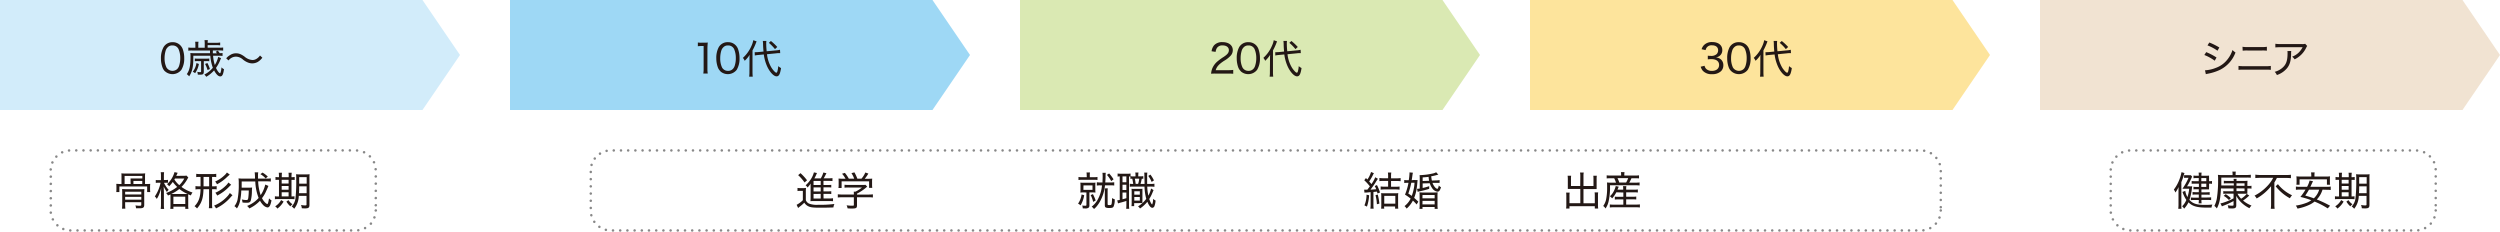 <svg xmlns="http://www.w3.org/2000/svg" viewBox="0 0 1000 92.68">
  <defs>
    <style>
      .a {
        fill: #d2ecfa;
      }

      .a, .b, .c, .d, .e {
        fill-rule: evenodd;
      }

      .b {
        fill: #9ed8f5;
      }

      .c {
        fill: #e8d0b4;
      }

      .c, .d, .e {
        opacity: 0.6;
      }

      .d {
        fill: #fcd25b;
      }

      .e {
        fill: #c1da80;
      }

      .f {
        fill: #231815;
      }

      .g {
        fill: #888;
      }
    </style>
  </defs>
  <g>
    <polygon class="a" points="168.99 0 0 0 0 22 0 44 168.99 44 184 22 168.99 0"/>
    <polygon class="b" points="372.99 0 204 0 204 22 204 44 372.99 44 388 22 372.99 0"/>
    <polygon class="c" points="984.99 0 816 0 816 22 816 44 984.99 44 1000 22 984.99 0"/>
    <polygon class="d" points="780.99 0 612 0 612 22 612 44 780.99 44 796 22 780.99 0"/>
    <polygon class="e" points="576.99 0 408 0 408 22 408 44 576.99 44 592 22 576.99 0"/>
    <g>
      <path class="f" d="M279.14,17a8.18,8.18,0,0,0,1.41.08h1.14a9.14,9.14,0,0,0,1.42-.08c-.09,1-.14,1.78-.14,2.66v7.87a10.86,10.86,0,0,0,.13,1.89h-1.78a10.71,10.71,0,0,0,.13-1.89V18.4h-.83a11.86,11.86,0,0,0-1.48.1Z"/>
      <path class="f" d="M288.15,28.47a4,4,0,0,1-1-1.5,10.58,10.58,0,0,1-.63-3.68,9.08,9.08,0,0,1,.95-4.37,4.08,4.08,0,0,1,3.72-2.05,4.14,4.14,0,0,1,4,2.69,10.78,10.78,0,0,1,.62,3.71,8.58,8.58,0,0,1-1.13,4.66,4.51,4.51,0,0,1-6.6.54ZM289.26,19a3,3,0,0,0-.71,1.18,10.22,10.22,0,0,0-.46,3.12,8.43,8.43,0,0,0,.73,3.7,2.63,2.63,0,0,0,2.39,1.34,2.57,2.57,0,0,0,1.9-.73,3.22,3.22,0,0,0,.76-1.27,9.62,9.62,0,0,0,.46-3.09,8.94,8.94,0,0,0-.69-3.63,2.58,2.58,0,0,0-2.45-1.44A2.41,2.41,0,0,0,289.26,19Z"/>
      <path class="f" d="M299.8,23.86c0-.73,0-1.33.07-1.93a11.9,11.9,0,0,1-2,2.4,3.32,3.32,0,0,0-.72-1.17,14,14,0,0,0,3.49-4.93,8.74,8.74,0,0,0,.67-2.15l1.33.47-.23.56A22.17,22.17,0,0,1,301,20.16v8.6a17.57,17.57,0,0,0,.1,1.92h-1.44a12.56,12.56,0,0,0,.11-1.95Zm7-2.17a13.19,13.19,0,0,0,1.89,5.55c.69,1,1.47,1.84,1.84,1.84.19,0,.3-.14.43-.54a11.2,11.2,0,0,0,.34-2.1,4.49,4.49,0,0,0,1.12.78c-.37,2.44-.85,3.32-1.79,3.32-1.13,0-2.71-1.67-3.78-4a17.24,17.24,0,0,1-1.33-4.76l-2,.2a11.25,11.25,0,0,0-1.6.22l-.05-1.33h.37c.33,0,.78,0,1.28-.06l1.89-.19c-.1-.92-.16-1.91-.18-2.65a14.5,14.5,0,0,0-.1-1.6h1.43a6.39,6.39,0,0,0-.07,1.09,28.17,28.17,0,0,0,.18,3.05l3.68-.35a9.25,9.25,0,0,0,1.65-.26l.08,1.35-.32,0c-.3,0-.75,0-1.3.08Zm1.57-5.29a21.63,21.63,0,0,1,2.54,2.39l-.92.86a17.44,17.44,0,0,0-2.45-2.51Z"/>
    </g>
    <g>
      <path class="f" d="M58.59,73.6c.62,0,1,0,1.51-.06a8.43,8.43,0,0,0-.07,1.2v.94a7.35,7.35,0,0,0,.07,1.15H58.86V74.59H47.75v2.24H46.51a9.18,9.18,0,0,0,.06-1.15v-.94a10.43,10.43,0,0,0-.06-1.2c.54,0,.88.06,1.52.06h.57V70.54a8.4,8.4,0,0,0-.06-1.2,14.57,14.57,0,0,0,1.6.07h6.34a14.7,14.7,0,0,0,1.6-.07,7.8,7.8,0,0,0-.07,1.2V73.6Zm-8.53,8a17.87,17.87,0,0,0,.08,1.88H48.79a11.94,11.94,0,0,0,.1-1.89V77.38a16.92,16.92,0,0,0-.06-1.76c.59,0,1.05.06,1.79.06h5.43c.83,0,1.23,0,1.71-.06a17,17,0,0,0-.07,1.84v4.46c0,1.09-.4,1.4-1.9,1.4l-1.38,0a3.56,3.56,0,0,0-.25-1.15,12.53,12.53,0,0,0,1.63.13c.62,0,.72-.06.72-.48v-.93H50.06Zm2.16-9.06c0-.4,0-.8,0-1.16.4,0,.75,0,1.36,0h3.36v-1h-7.1V73.6h2.43Zm4.31,5.24V76.69H50.06v1.09Zm0,2.09V78.75H50.06v1.12Zm.38-6.27V72.38H53.37V73.6Z"/>
      <path class="f" d="M64.38,70.54a8.37,8.37,0,0,0-.1-1.66h1.36a11.64,11.64,0,0,0-.08,1.65V72h.64a5.56,5.56,0,0,0,1-.06v1.17a7.68,7.68,0,0,0-1,0h-.6a3.11,3.11,0,0,0,.38.75,9.34,9.34,0,0,0,1.5,2.08,4.77,4.77,0,0,0-.73.85,11.9,11.9,0,0,1-1.27-2.19c0,.83.08,1.68.08,2.46v4.63a11.7,11.7,0,0,0,.1,1.89H64.28a13.11,13.11,0,0,0,.11-1.89V77.52c0-.45,0-1,.1-2.38a17.34,17.34,0,0,1-.9,2.77,8.8,8.8,0,0,1-.89,1.66,3.5,3.5,0,0,0-.77-1,15,15,0,0,0,2.3-5.47h-.76a7.66,7.66,0,0,0-1.16.06V72a6.84,6.84,0,0,0,1.16.06h.91Zm8.75-.22a7.91,7.91,0,0,0,1.48-.08l.72.77a3.57,3.57,0,0,0-.39.65,14.58,14.58,0,0,1-2.35,3.11A14.92,14.92,0,0,0,77,77a5.23,5.23,0,0,0-.65,1.17c-.59-.24-.72-.31-1.06-.45a10,10,0,0,0,0,1.15v3.07a9,9,0,0,0,.08,1.62H74.11v-.9H69.36v.9H68.11a11.72,11.72,0,0,0,.08-1.6V78.85c0-.58,0-.82,0-1.09-.36.18-.5.24-1,.45a3.28,3.28,0,0,0-.76-1,16,16,0,0,0,4.44-2.44,13.87,13.87,0,0,1-1.75-2,14.29,14.29,0,0,1-1.47,1.76,3.13,3.13,0,0,0-.85-.85,10.23,10.23,0,0,0,3-4.83l1.25.27c0,.1,0,.11-.1.23-.13.32-.26.57-.45,1Zm.9,7.27c.48,0,.67,0,1,0a14.82,14.82,0,0,1-3.3-2,15,15,0,0,1-3.22,2c.31,0,.44,0,.88,0Zm-4.67,4h4.75V78.66H69.36ZM70,71.41c-.12.19-.15.24-.24.4a9.94,9.94,0,0,0,1.95,2.25,9.4,9.4,0,0,0,2-2.65Z"/>
      <path class="f" d="M79.87,70.77a7.68,7.68,0,0,0-1.38.08V69.53a9.58,9.58,0,0,0,1.5.1h5a9.71,9.71,0,0,0,1.51-.1v1.32a7.25,7.25,0,0,0-1.38-.08h-.29v3.76h.43a8.37,8.37,0,0,0,1.41-.08v1.31a8.68,8.68,0,0,0-1.41-.08h-.43v5.89a10.6,10.6,0,0,0,.1,1.71l-1.4,0a10.4,10.4,0,0,0,.1-1.71V75.68H81.4c-.11,3.67-.75,5.57-2.59,7.7a4.36,4.36,0,0,0-1-.9c1.66-1.68,2.35-3.63,2.41-6.8h-.59a8.31,8.31,0,0,0-1.44.1V74.43a8.17,8.17,0,0,0,1.46.1h.57V70.77Zm1.55,3.76h2.24V70.77H81.42ZM93,78.11a6.79,6.79,0,0,0-.66.68,18,18,0,0,1-5.93,4.57,5.49,5.49,0,0,0-.77-1.12,14.49,14.49,0,0,0,5.1-3.49,7.57,7.57,0,0,0,1.2-1.55Zm-1.09-8.27c-.17.14-.29.24-1,.88a17.21,17.21,0,0,1-4.12,3,3.67,3.67,0,0,0-.74-1.1,12.24,12.24,0,0,0,3.57-2.34A6.05,6.05,0,0,0,90.77,69Zm.56,4.08a7,7,0,0,0-.69.64,17.92,17.92,0,0,1-4.91,3.67,4.68,4.68,0,0,0-.74-1.14,13.12,13.12,0,0,0,4-2.63A6.8,6.8,0,0,0,91.37,73Z"/>
      <path class="f" d="M107.37,74.37c-.11.27-.17.4-.38.89a11,11,0,0,1-.45,1,12.63,12.63,0,0,1-1.74,3,6.31,6.31,0,0,0,1.42,1.92,1.74,1.74,0,0,0,.71.44c.22,0,.48-.85.67-2.28a3.86,3.86,0,0,0,1,.8c-.38,2-.84,2.84-1.63,2.84a3.08,3.08,0,0,1-1.74-1A7.83,7.83,0,0,1,104,80.29a13.79,13.79,0,0,1-4.28,3.09,3.56,3.56,0,0,0-.89-1,11.89,11.89,0,0,0,4.62-3.2,19.78,19.78,0,0,1-1.33-6.6H96.67c0,1.3,0,1.78,0,2.48h3a7.32,7.32,0,0,0,1.19-.06,14.15,14.15,0,0,0-.1,1.42,15.4,15.4,0,0,1-.46,3.86c-.24.63-.64.82-1.68.82A9.91,9.91,0,0,1,97,81a4.5,4.5,0,0,0-.26-1.22,8.27,8.27,0,0,0,1.78.23c.52,0,.65-.13.78-.76a25.08,25.08,0,0,0,.21-3.07h-3a21.8,21.8,0,0,1-.52,4.31,8,8,0,0,1-1.23,2.89,3.41,3.41,0,0,0-1-.91A6.51,6.51,0,0,0,95,79.94a30.82,30.82,0,0,0,.5-6.58,11.63,11.63,0,0,0-.1-2,18.46,18.46,0,0,0,2,.08H102a21,21,0,0,0-.12-2.5h1.41a7.72,7.72,0,0,0-.08,1.42c0,.2,0,.42,0,1.08h3.41a8.57,8.57,0,0,0,1.71-.1v1.28a14.66,14.66,0,0,0-1.84-.08h-3.23a20.09,20.09,0,0,0,1,5.51,12.08,12.08,0,0,0,1.84-4.23Zm-1.1-3a9.18,9.18,0,0,0-2.11-1.71l.86-.63a11.58,11.58,0,0,1,2.1,1.6Z"/>
      <path class="f" d="M111.59,70.57a12.13,12.13,0,0,0-.08-1.47h1.28a10.24,10.24,0,0,0-.08,1.49v.29h2.77v-.31a8.27,8.27,0,0,0-.08-1.47h1.3a9.86,9.86,0,0,0-.1,1.49v.29a5.82,5.82,0,0,0,1.27-.1V72a10,10,0,0,0-1.27-.06v6.64a7.13,7.13,0,0,0,1.19-.08v1.17c-.37,0-.8-.05-1.43-.05h-5.12a6.92,6.92,0,0,0-1.28.08v-1.2a5.86,5.86,0,0,0,1.27.08h.36V71.92a10,10,0,0,0-1.39.06v-1.2a5.76,5.76,0,0,0,1.31.1h.08Zm1.85,10.06a9.21,9.21,0,0,1-2.5,2.81,3,3,0,0,0-.88-.91,6.51,6.51,0,0,0,2.38-2.5Zm2-7.22V71.92h-2.77v1.49Zm0,2.49V74.4h-2.77v1.5Zm0,2.66V76.9h-2.77v1.66Zm-.06,1.49A5.78,5.78,0,0,0,117,81.7a4.82,4.82,0,0,0-.86.83,7.68,7.68,0,0,1-1.57-1.89Zm4.13-1.7a8.55,8.55,0,0,1-1.84,5.16,3.4,3.4,0,0,0-1-.9,5.83,5.83,0,0,0,1.54-3.41,65.32,65.32,0,0,0,.28-7.58,17,17,0,0,0-.06-1.93,13.42,13.42,0,0,0,1.6.07h2.24a12.65,12.65,0,0,0,1.57-.07,13.47,13.47,0,0,0-.06,1.62V82c0,1.07-.39,1.36-1.81,1.36a11.55,11.55,0,0,1-1.25-.07,4.8,4.8,0,0,0-.31-1.31,8.15,8.15,0,0,0,1.7.19c.37,0,.5-.09.5-.35V78.35Zm.16-3.81c0,.88,0,1.92-.08,2.73h3.06V74.54Zm3-3.68h-3v2.6h3Z"/>
    </g>
    <g>
      <path class="f" d="M871.4,77.09c0-.94,0-1.57.05-2.29A14.32,14.32,0,0,1,870.17,77c-.21-.48-.24-.54-.32-.69a2,2,0,0,1-.18-.29l-.13-.19a15.65,15.65,0,0,0,2.36-4.4,14.84,14.84,0,0,0,.7-2.56l1.2.35c-.13.34-.14.42-.26.77a22.49,22.49,0,0,1-1,2.85v8.69c0,.93,0,1.38.06,2H871.3a15,15,0,0,0,.1-1.95Zm2.72-.74a6.81,6.81,0,0,0,.86,2.48,14.84,14.84,0,0,0,.69-3.33h-1.53c-.45,0-.66,0-1.17,0a22.89,22.89,0,0,0,2.45-4.39h-.92a5.61,5.61,0,0,0-.86.06V70.08a8.18,8.18,0,0,0,1,0h.82a5.9,5.9,0,0,0,.88,0l.51.57c-.06.13-.1.2-.21.45a24.27,24.27,0,0,1-1.82,3.43h.67a12.75,12.75,0,0,0,1.39,0c-.06.37-.06.37-.11.78a21.58,21.58,0,0,1-1,4.65c1.33,1.49,2.94,2,6.19,2,.9,0,1.6,0,3-.14a3.74,3.74,0,0,0-.35,1.22c-1,0-1.46,0-2,0-3.81,0-5.73-.56-7.2-2.12a10.73,10.73,0,0,1-1.76,2.54,3.32,3.32,0,0,0-.8-.94A8.15,8.15,0,0,0,874.54,80,13.55,13.55,0,0,1,873,76.77Zm5.4-5.12h-.92a8.15,8.15,0,0,0-1.2.07V70.21a6.37,6.37,0,0,0,1.2.08h.92v-.12a6.19,6.19,0,0,0-.08-1.12h1.2a7.28,7.28,0,0,0-.07,1.12v.12h1.87a10,10,0,0,0,1.19-.05,9.91,9.91,0,0,0,0,1.06v1.18h.11a5.45,5.45,0,0,0,1.06-.08v1.14a6.09,6.09,0,0,0-1.06-.08h-.11v1.29a9.45,9.45,0,0,0,0,1c-.31,0-.71,0-1.22,0h-1.84v1.17h1.83a9.52,9.52,0,0,0,1.47-.08v1.1a12,12,0,0,0-1.49-.08h-1.81V79h2.35a13,13,0,0,0,1.54-.08v1.12a13.8,13.8,0,0,0-1.54-.06h-2.35v.19a7.24,7.24,0,0,0,.08,1.15h-1.21a6,6,0,0,0,.08-1.13V80h-1.69a11.9,11.9,0,0,0-1.48.06V79a13.57,13.57,0,0,0,1.5.06h1.67V77.81h-1.11a8.66,8.66,0,0,0-1.38.08v-1.1a8,8,0,0,0,1.38.08h1.11V75.7h-1a7.31,7.31,0,0,0-1.13.06V74.7a7.81,7.81,0,0,0,1.17.07h1V73.46H878a9.39,9.39,0,0,0-1.33.06V72.4a9.61,9.61,0,0,0,1.56.08h1.25Zm3,1.25V71.23h-2v1.25Zm-2,2.29h2V73.46h-2Z"/>
      <path class="f" d="M893.5,73.33h-2.72a9.25,9.25,0,0,0-1.25.06v-1.1a6.45,6.45,0,0,0,1.23.08h2.74a5.55,5.55,0,0,0-.08-.83h1.23a3.39,3.39,0,0,0-.06.83h3A10.36,10.36,0,0,0,899,72.3c0,.31-.05.66-.05,1.14v.94h.44a5.26,5.26,0,0,0,1.2-.08v1.16a6.7,6.7,0,0,0-1.22-.08h-.42v1a7.48,7.48,0,0,0,0,1.12c-.72,0-.79,0-1.14,0H895a8.88,8.88,0,0,0,1.45,2,9.63,9.63,0,0,0,2.25-1.95l1,.67a16.7,16.7,0,0,1-2.48,2,11.51,11.51,0,0,0,3.38,2,5.75,5.75,0,0,0-.83,1.06A13.09,13.09,0,0,1,896.51,81a11.08,11.08,0,0,1-2-2.67c0,.31,0,.4,0,.69l0,.83v2.24c0,1-.36,1.3-1.72,1.3q-.52,0-1.44-.06a4.46,4.46,0,0,0-.27-1.25,7.86,7.86,0,0,0,1.71.19c.53,0,.63-.06.63-.38V80.42a31.07,31.07,0,0,1-4.07,1.87,3.92,3.92,0,0,0-.57.26l-.6-1.19a9,9,0,0,0,1.4-.38,22.22,22.22,0,0,0,3.84-1.65V77.47h-2.84a8.68,8.68,0,0,0-1.26.07V76.43a5.93,5.93,0,0,0,1.23.08h2.87V75.38h-4.29a7.14,7.14,0,0,0-.75,0c-.2,4.09-.58,6-1.64,8a4.25,4.25,0,0,0-1-1,10.41,10.41,0,0,0,1-3,46.14,46.14,0,0,0,.5-7.57,13.43,13.43,0,0,0-.08-1.87,14.49,14.49,0,0,0,1.87.08h4v-.37a4.45,4.45,0,0,0-.09-1h1.39a4.43,4.43,0,0,0-.08,1v.34h4.37a10.6,10.6,0,0,0,1.71-.1v1.22a9.58,9.58,0,0,0-1.47-.08H888.52c0,1.47,0,1.79,0,3.15a4,4,0,0,0,.7,0h4.31Zm-3.22,4.34a10.67,10.67,0,0,1,2.07,1.6l-.77.75a9.31,9.31,0,0,0-2.1-1.68Zm7.54-4.34h-3.23v1h3.23Zm-3.23,2v1.13h3.23V75.38Z"/>
      <path class="f" d="M904,71.13a17.9,17.9,0,0,0-1.87.1V69.85A13.94,13.94,0,0,0,904,70h10.51a12.71,12.71,0,0,0,1.86-.1v1.38a16.92,16.92,0,0,0-1.82-.1h-3.8a16.7,16.7,0,0,1-1,1.8v8.74a12.48,12.48,0,0,0,.11,1.81h-1.54a14.92,14.92,0,0,0,.11-1.81V76.21c0-.67,0-1,0-1.73a20.36,20.36,0,0,1-5.77,4.91,4.11,4.11,0,0,0-.85-1.13,18.59,18.59,0,0,0,5-3.73,13.5,13.5,0,0,0,2.46-3.4Zm7.17,2.53a14.1,14.1,0,0,0,2.43,2.45,15.8,15.8,0,0,0,3.22,2,5.14,5.14,0,0,0-.85,1.2,18.42,18.42,0,0,1-5.7-4.8Z"/>
      <path class="f" d="M929,75.86a9.52,9.52,0,0,1-2.28,3.93,44,44,0,0,1,5.3,2.5l-.93,1.07a32,32,0,0,0-5.26-2.73,10.56,10.56,0,0,1-1.72,1.12A20,20,0,0,1,919,83.44a4.51,4.51,0,0,0-.68-1.2,19.68,19.68,0,0,0,4.37-1.15,7.94,7.94,0,0,0,1.83-1,32.62,32.62,0,0,0-4.36-1.32,22.66,22.66,0,0,0,2.05-2.93H920a12.18,12.18,0,0,0-1.64.09V74.62a8.57,8.57,0,0,0,1.64.1h2.84a10.07,10.07,0,0,0,1-2.5l1.36.26c-.14.32-.14.32-.29.62s-.3.66-.57,1.22l-.19.4h6.48a8.94,8.94,0,0,0,1.66-.1V76a12.3,12.3,0,0,0-1.66-.09Zm-4.48-5.61a8.05,8.05,0,0,0-.1-1.29h1.44a7.93,7.93,0,0,0-.08,1.29v.37h4.5a13.13,13.13,0,0,0,1.74-.08,9.49,9.49,0,0,0-.06,1.22v1a6,6,0,0,0,.08,1.14h-1.27V71.74H919.83v2.15h-1.28a7.94,7.94,0,0,0,.08-1.14v-1a9.62,9.62,0,0,0-.08-1.22,13.53,13.53,0,0,0,1.76.08h4.2Zm-.93,5.61a24,24,0,0,1-1.49,2.37c1.5.43,2.53.76,3.44,1.1A8.16,8.16,0,0,0,926.67,78a7.56,7.56,0,0,0,1-2.13Z"/>
      <path class="f" d="M935.61,70.57a12.13,12.13,0,0,0-.08-1.47h1.28a9,9,0,0,0-.08,1.49v.29h2.77v-.31a9.36,9.36,0,0,0-.08-1.47h1.29a10,10,0,0,0-.09,1.49v.29a5.72,5.72,0,0,0,1.26-.1V72a9.8,9.8,0,0,0-1.26-.06v6.64a7.08,7.08,0,0,0,1.18-.08v1.17c-.37,0-.8-.05-1.42-.05h-5.12a6.78,6.78,0,0,0-1.28.08v-1.2a5.76,5.76,0,0,0,1.26.08h.37V71.92a9.84,9.84,0,0,0-1.39.06v-1.2a5.7,5.7,0,0,0,1.31.1h.08Zm1.84,10.06a9.08,9.08,0,0,1-2.5,2.81,3,3,0,0,0-.88-.91,6.54,6.54,0,0,0,2.39-2.5Zm2-7.22V71.92h-2.77v1.49Zm0,2.49V74.4h-2.77v1.5Zm0,2.66V76.9h-2.77v1.66Zm-.07,1.49A5.82,5.82,0,0,0,941,81.7a4.56,4.56,0,0,0-.87.83,7.68,7.68,0,0,1-1.57-1.89Zm4.13-1.7a8.49,8.49,0,0,1-1.84,5.16,3.4,3.4,0,0,0-1-.9,5.83,5.83,0,0,0,1.54-3.41,64.6,64.6,0,0,0,.29-7.58,16.3,16.3,0,0,0-.07-1.93,13.53,13.53,0,0,0,1.6.07h2.24a12.65,12.65,0,0,0,1.57-.07,13.47,13.47,0,0,0-.06,1.62V82c0,1.07-.39,1.36-1.81,1.36a11.66,11.66,0,0,1-1.25-.07,4.77,4.77,0,0,0-.3-1.31,8.06,8.06,0,0,0,1.69.19c.37,0,.5-.09.5-.35V78.35Zm.16-3.81c0,.88,0,1.92-.08,2.73h3.06V74.54Zm3-3.68h-3v2.6h3Z"/>
    </g>
    <g>
      <path class="f" d="M319,75.17a7,7,0,0,0,1.25.08h.93a7.94,7.94,0,0,0,1.23-.08,11.46,11.46,0,0,0-.08,1.71v3.17a2.43,2.43,0,0,0,1.34,1.41,8.94,8.94,0,0,0,3.6.46,44.46,44.46,0,0,0,6.49-.33,5,5,0,0,0-.4,1.39c-1.52.06-3.46.1-5.19.1-2.93,0-3.89-.12-4.83-.56a3.9,3.9,0,0,1-1.62-1.45,15.06,15.06,0,0,1-1.92,1.65l-.55.47-.6-1.27a10.15,10.15,0,0,0,2.49-1.84V76.34h-1a5.45,5.45,0,0,0-1.13.08Zm1.2-5.91a21.39,21.39,0,0,1,2.62,2.85l-1,.88a16.36,16.36,0,0,0-2.56-2.93Zm9.22,10.12h2.22a9.75,9.75,0,0,0,1.57-.08v1.2a12,12,0,0,0-1.57-.08H325.5a13,13,0,0,0-1.33.06,13.65,13.65,0,0,0,.07-1.63V74.69c0-.16,0-.66,0-.75a2.33,2.33,0,0,1,0-.29,1.11,1.11,0,0,0,0-.23A7.65,7.65,0,0,1,323,75a2.41,2.41,0,0,0-.76-.88,11.91,11.91,0,0,0,2.22-2.62,9,9,0,0,0,1.1-2.55l1.22.26-.32.75a15.07,15.07,0,0,1-.7,1.39h2.54A9.21,9.21,0,0,0,329.34,69l1.24.29c-.08.14-.18.32-.44.83a11.2,11.2,0,0,1-.67,1.2h2a8.77,8.77,0,0,0,1.52-.08v1.19a11.09,11.09,0,0,0-1.41-.07h-2.19V74h1.53a12,12,0,0,0,1.59-.06V75a12.48,12.48,0,0,0-1.59-.07h-1.53v1.62h1.53a11.88,11.88,0,0,0,1.59-.06v1.12a12.38,12.38,0,0,0-1.59-.07h-1.53Zm-1.14-7h-2.86V74h2.86Zm0,2.59h-2.86v1.62h2.86Zm-2.86,2.61v1.83h2.86V77.55Z"/>
      <path class="f" d="M342.8,82.13c0,1.07-.32,1.28-2,1.28-.42,0-1.22,0-1.78-.08a4.31,4.31,0,0,0-.38-1.21,15.91,15.91,0,0,0,2.08.16c.72,0,.82,0,.82-.37v-3h-4.68a11.9,11.9,0,0,0-1.74.1v-1.3a14,14,0,0,0,1.74.1h4.68V77.6c0-.32,0-.61-.05-.93h.67A13.39,13.39,0,0,0,344.8,75h-5.46a13.75,13.75,0,0,0-1.53.08V73.9a13.92,13.92,0,0,0,1.56.08H345a7.17,7.17,0,0,0,1.2-.06l.69.74a5.84,5.84,0,0,0-.56.46,18.42,18.42,0,0,1-3.54,2.34v.37h4.59a14.07,14.07,0,0,0,1.78-.1V79a11.78,11.78,0,0,0-1.78-.1H342.8ZM338.22,71.5a9.39,9.39,0,0,0-1.41-2l1.14-.35a13.57,13.57,0,0,1,1.58,2.33h2.15a9.79,9.79,0,0,0-1.11-2.22l1.19-.32a15.49,15.49,0,0,1,1.18,2.54h1.64A9.15,9.15,0,0,0,346.13,69l1.22.43a16.08,16.08,0,0,1-1.45,2.08H347a18.68,18.68,0,0,0,1.89-.06,9.5,9.5,0,0,0-.06,1.31V74a8.92,8.92,0,0,0,.08,1.16h-1.27V72.54h-11v2.65h-1.26a8.45,8.45,0,0,0,.08-1.16V72.75a11.41,11.41,0,0,0-.06-1.31c.65,0,.94.06,1.85.06Z"/>
    </g>
    <g>
      <path class="f" d="M433.68,78.08a11.36,11.36,0,0,1-1.46,4.07,3.52,3.52,0,0,0-1-.69,8.28,8.28,0,0,0,1.41-3.67Zm1-7.73a6.88,6.88,0,0,0-.08-1.36H436a5.8,5.8,0,0,0-.08,1.34v.55h1.63a7.3,7.3,0,0,0,1.44-.1V72a9.1,9.1,0,0,0-1.44-.08h-4.64a10.34,10.34,0,0,0-1.52.08V70.78a7.17,7.17,0,0,0,1.5.1h1.83Zm-1,6.61a13,13,0,0,0-1.54.07,12.62,12.62,0,0,0,.06-1.46V74.51a12.7,12.7,0,0,0-.06-1.47,12.55,12.55,0,0,0,1.5.06h3.08a11.91,11.91,0,0,0,1.47-.06,11.38,11.38,0,0,0-.06,1.44v1.07a11.8,11.8,0,0,0,.06,1.48,12.13,12.13,0,0,0-1.5-.07h-.93v5.16a1.11,1.11,0,0,1-.39,1,2.32,2.32,0,0,1-1.42.25h-.85a3.77,3.77,0,0,0-.22-1.17,8.73,8.73,0,0,0,1.24.09c.37,0,.45-.06.45-.4V77Zm-.32-1H437V74.16h-3.61Zm3.81,1.69a17.81,17.81,0,0,1,1.1,2.55l-1,.56a12.11,12.11,0,0,0-1-2.72Zm3-3.5a7.84,7.84,0,0,0-1.44.08V72.9a9,9,0,0,0,1.46.08H441c0-.84.06-1.27.06-2.08a11.77,11.77,0,0,0-.08-1.78h1.33a8.67,8.67,0,0,0-.08,1.33c0,.81-.05,1.55-.13,2.53h2.06a10,10,0,0,0,1.53-.08v1.31a9.1,9.1,0,0,0-1.53-.08h-2.17A16.42,16.42,0,0,1,440,80.59a12.48,12.48,0,0,1-1.5,2.15,8.77,8.77,0,0,1-.9.86,4.35,4.35,0,0,0-.93-.94,9,9,0,0,0,2.24-2.5,14.59,14.59,0,0,0,1.89-6Zm2.95,1.17a9.27,9.27,0,0,0-.07,1.34l0,4.93c0,.37.11.45.72.45s.79-.1.88-.51a11.58,11.58,0,0,0,.15-2.31,3.45,3.45,0,0,0,1.08.47,6.35,6.35,0,0,1-.48,3c-.24.38-.68.51-1.76.51a3.72,3.72,0,0,1-1.18-.14c-.4-.15-.53-.4-.53-1l0-5.36c0-.86,0-1,0-1.34Zm.53-5.94a14.91,14.91,0,0,1,1.77,2.35l-.94.72a11.43,11.43,0,0,0-1.71-2.49Z"/>
      <path class="f" d="M447.89,70.56a4.36,4.36,0,0,0-.85.08V69.41a8.5,8.5,0,0,0,1.21.08H451a6.21,6.21,0,0,0,1.22-.08v1.2a3.18,3.18,0,0,0-.61,0V81.86a9.11,9.11,0,0,0,.09,1.66h-1.23a13.37,13.37,0,0,0,.08-1.68V80.35l-.3.12c-.52.16-1.35.41-1.88.54a11,11,0,0,0-1.16.35l-.31-1.23a7.2,7.2,0,0,0,1-.14ZM449,72.9h1.55V70.56H449ZM449,76h1.55V73.89H449Zm0,3.7c.57-.14.88-.22,1.55-.43V77H449Zm7.12-9.17a6.47,6.47,0,0,0,1.2-.07v1.05a3,3,0,0,0-.62,0,17.29,17.29,0,0,1-.5,2.07h1.62c0-.95,0-1.43-.07-3.44a6.28,6.28,0,0,0-.06-1.09h1.25a9.93,9.93,0,0,0-.08,1.82c0,1,0,1.88,0,2.71H460a9.76,9.76,0,0,0,1.77-.1v1.25a11,11,0,0,0-1.77-.1H458.9a19.48,19.48,0,0,0,.45,3.64,11,11,0,0,0,1.08-2.87l1,.64c-.1.2-.18.39-.4.93a15.13,15.13,0,0,1-1.33,2.64,10.49,10.49,0,0,0,.65,1.54c.2.35.42.64.52.64a5.39,5.39,0,0,0,.36-2.26,3.89,3.89,0,0,0,1,.67,8,8,0,0,1-.45,2.25,1,1,0,0,1-.83.67c-.66,0-1.39-.87-2-2.42A12.84,12.84,0,0,1,456,83.4a3.23,3.23,0,0,0-.78-.85,11.63,11.63,0,0,0,3.28-3,21.55,21.55,0,0,1-.7-4.92h-4.89a6,6,0,0,0-1,.08V73.5a5.84,5.84,0,0,0,1,.07h.37a20.47,20.47,0,0,0-.37-2.08,4.91,4.91,0,0,0-.75.05V70.48a6.24,6.24,0,0,0,1.13.08h.91v-.19a5.82,5.82,0,0,0-.09-1.35h1.28a7,7,0,0,0-.08,1.36v.18Zm.83,9.86c0,.19,0,.65,0,.85a10.3,10.3,0,0,0-1.28,0h-2v1.21h-1.08a10.89,10.89,0,0,0,.08-1.46V77a12.79,12.79,0,0,0-.07-1.5,6.26,6.26,0,0,0,1.11.06h2.16a7,7,0,0,0,1.1-.06c0,.37,0,.72,0,1.5v3.43Zm-3.23-2.53h2.21V76.51h-2.21Zm0,2.37h2.21V78.8h-2.21Zm1.54-6.69a11.15,11.15,0,0,0,.44-2.08h-1.77a14.93,14.93,0,0,1,.33,2.08Zm4.91-3.7a13.19,13.19,0,0,1,1.41,2.32l-.93.61a10.63,10.63,0,0,0-1.34-2.4Z"/>
    </g>
    <g>
      <path class="f" d="M545.65,75.86c.35,0,.62,0,1,0h.3c.48-.62.56-.71,1-1.32a19.9,19.9,0,0,0-2.24-2.44l.67-.89c.27.29.27.29.58.59a9.9,9.9,0,0,0,1.45-3l1.17.48a2.86,2.86,0,0,0-.32.55,20.1,20.1,0,0,1-1.59,2.75c.44.5.44.5.9,1.06a11.31,11.31,0,0,0,1.52-2.74l1.09.63a19.46,19.46,0,0,0-1.09,1.66c-.53.82-1.28,1.87-1.9,2.67,1.09-.06,1.29-.08,2.29-.17a8.34,8.34,0,0,0-.58-1.27l.88-.4A16.66,16.66,0,0,1,552,77l-1,.41c-.09-.37-.14-.51-.22-.77l-1.41.15v5.07a10.1,10.1,0,0,0,.1,1.62h-1.32a10.58,10.58,0,0,0,.1-1.63v-5L546.8,77c-.45,0-.66,0-1,.08Zm2,2.24a16.71,16.71,0,0,1-.87,4.54l-1-.49a11.45,11.45,0,0,0,.84-4.28Zm3.46-.29a25.27,25.27,0,0,1,.65,3.63l-1,.26a17.79,17.79,0,0,0-.56-3.63Zm2.3-5.44a12.34,12.34,0,0,0-1.65.09V71.2a11.9,11.9,0,0,0,1.67.1h1.82v-1a8.29,8.29,0,0,0-.09-1.28h1.36a7.12,7.12,0,0,0-.1,1.31v1h2.16a11.9,11.9,0,0,0,1.67-.1v1.26a12.89,12.89,0,0,0-1.67-.09h-2.16v2.3h1.76a11.83,11.83,0,0,0,1.65-.09v1.26a12.35,12.35,0,0,0-1.63-.1h-4.32a12.66,12.66,0,0,0-1.62.1V74.58a12.14,12.14,0,0,0,1.65.09h1.34v-2.3Zm.29,11.09h-1.26a10.45,10.45,0,0,0,.08-1.55v-3.2a11.54,11.54,0,0,0-.07-1.46,9.37,9.37,0,0,0,1.28.06H558a9.08,9.08,0,0,0,1.31-.06,10.66,10.66,0,0,0-.07,1.49v3.1c0,.61,0,1.24.08,1.62h-1.28v-.88h-4.43Zm0-2h4.43v-3.1h-4.43Z"/>
      <path class="f" d="M565.62,72A9.09,9.09,0,0,0,567,72c0,.14,0,.19,0,.35-.15,1.78-.21,2.29-.34,3.09a16.12,16.12,0,0,1-1,3.71c.64.55.91.79,1.66,1.51l-.66,1.13a17.71,17.71,0,0,0-1.5-1.55,11,11,0,0,1-2.51,3.2,4,4,0,0,0-.84-1,8.53,8.53,0,0,0,2.45-3A19.27,19.27,0,0,0,562,77.86a22.72,22.72,0,0,0,1.39-4.74H563a11.2,11.2,0,0,0-1.3.08V72a7.19,7.19,0,0,0,1.38.08h.43a20.77,20.77,0,0,0,.29-2.77,3.33,3.33,0,0,0,0-.35l1.33.11c0,.31-.06.39-.13.82-.09.73-.17,1.33-.32,2.19Zm-1.11,1.09a29.37,29.37,0,0,1-1.18,4.34,16,16,0,0,1,1.37.93,17.64,17.64,0,0,0,1.11-5.27Zm4.55.27v1.83a22.26,22.26,0,0,0,2.62-.72l0,1.07c-1.12.35-2.66.75-3.84,1a4.85,4.85,0,0,0-.77.21l-.26-1.22a6.8,6.8,0,0,0,1.09-.11V71.65a14.42,14.42,0,0,0-.06-1.59,26.86,26.86,0,0,0,5.29-.67,3.91,3.91,0,0,0,1.33-.5l.9,1-.19,0-.45.12a18.34,18.34,0,0,1-2.23.5,12.87,12.87,0,0,0,.26,1.71l1.7-.06a7.24,7.24,0,0,0,1.39-.13l0,1.11c-.29,0-.42,0-.79,0h-.6l-1.46,0A5.53,5.53,0,0,0,574,74.9a1.82,1.82,0,0,0,.9.64c.25,0,.48-.5.62-1.36a2.49,2.49,0,0,0,.88.7c-.37,1.3-.77,1.79-1.42,1.79a3.05,3.05,0,0,1-2.15-1.47,6.57,6.57,0,0,1-.91-1.9Zm-1.22,5.36c0-1,0-1.24-.06-1.79a11.78,11.78,0,0,0,1.74.07h3.81a14.9,14.9,0,0,0,1.73-.07,15.55,15.55,0,0,0-.06,1.79v3.13a11.6,11.6,0,0,0,.09,1.69h-1.23v-.75H569v.75h-1.24a10,10,0,0,0,.1-1.69Zm1.14.61h4.88V78H569Zm0,2.44h4.88V80.35H569Zm2.67-9.46a12,12,0,0,1-.21-1.57c-.83.11-1.21.14-2.38.22v1.44Z"/>
    </g>
    <g>
      <path class="f" d="M632.13,70.49A6.76,6.76,0,0,0,632,69h1.5a7.37,7.37,0,0,0-.11,1.48V74.4h4V71.47a8.61,8.61,0,0,0-.07-1.18h1.41a8.7,8.7,0,0,0-.08,1.26v3.2c0,.35,0,.61,0,.87-.38,0-.68,0-1,0h-4.26v5.69h4.53v-3a7.7,7.7,0,0,0-.08-1.36h1.43a8.54,8.54,0,0,0-.08,1.46V82a8.9,8.9,0,0,0,.09,1.41h-1.36v-.92H627.79v.92h-1.36a8.17,8.17,0,0,0,.1-1.41V78.5a10.06,10.06,0,0,0-.08-1.46h1.42a8.5,8.5,0,0,0-.08,1.38v2.85h4.34V75.58h-4c-.35,0-.64,0-1,0,0-.34,0-.6,0-.87V71.58a10.76,10.76,0,0,0-.08-1.29h1.41a8.12,8.12,0,0,0-.07,1.21v2.9h3.7Z"/>
      <path class="f" d="M648.45,69.92a5.53,5.53,0,0,0-.08-1.06h1.44a6.15,6.15,0,0,0-.09,1.06v.3h4.16a12,12,0,0,0,1.73-.09v1.23a15.83,15.83,0,0,0-1.67-.06h-1.36a15,15,0,0,1-.88,1.76H654a13.77,13.77,0,0,0,1.84-.08v1.21a14.56,14.56,0,0,0-1.84-.08h-10a25.89,25.89,0,0,1-.5,6.16,8.22,8.22,0,0,1-1.29,3.13,3,3,0,0,0-.93-1A7.13,7.13,0,0,0,642.39,80a22.74,22.74,0,0,0,.46-4.8c0-.9,0-1.75-.06-2.21a16.61,16.61,0,0,0,1.84.08h1.77a10.1,10.1,0,0,0-.72-1.76h-1.42a13.92,13.92,0,0,0-1.59.06V70.13a10.8,10.8,0,0,0,1.65.09h4.13Zm-1.93,7a10.17,10.17,0,0,1-1.67,2.43,3.56,3.56,0,0,0-.9-.84,6.73,6.73,0,0,0,1.76-2.44,7.47,7.47,0,0,0,.58-1.66l1.2.27c-.27.64-.27.64-.49,1.18h2.28v-.2a5.46,5.46,0,0,0-.08-1.2h1.35a5.78,5.78,0,0,0-.08,1.2v.2h3.1a8.69,8.69,0,0,0,1.57-.08V77a13,13,0,0,0-1.58-.07h-3.09v1.76h2.58a7.59,7.59,0,0,0,1.45-.08v1.19a11.68,11.68,0,0,0-1.45-.07h-2.58v2.1h4a9.48,9.48,0,0,0,1.49-.08V83a11.19,11.19,0,0,0-1.52-.09h-9a14.06,14.06,0,0,0-1.51.08V81.78a9.83,9.83,0,0,0,1.48.08h3.93v-2.1h-1.92a13.31,13.31,0,0,0-1.49.07V78.66a11.06,11.06,0,0,0,1.48.06h1.93V77Zm3.93-3.9a10.88,10.88,0,0,0,.82-1.76H647a13.14,13.14,0,0,1,.72,1.76Z"/>
    </g>
    <g>
      <path class="f" d="M486.3,29.43a15.68,15.68,0,0,0-1.86.07,6.94,6.94,0,0,1,.45-2.08A7.41,7.41,0,0,1,487,24.55a22.75,22.75,0,0,1,2.5-1.81c1.52-1,2.05-1.71,2.05-2.67,0-1.17-1-1.91-2.5-1.91a2.57,2.57,0,0,0-2.26,1,3.59,3.59,0,0,0-.54,1.59l-1.62-.24a4.61,4.61,0,0,1,1-2.39A4.29,4.29,0,0,1,489,16.85c2.5,0,4.12,1.27,4.12,3.22a3.3,3.3,0,0,1-.75,2.08,10.57,10.57,0,0,1-2.74,2.18c-2.11,1.4-2.93,2.32-3.35,3.74h4.95a14.74,14.74,0,0,0,2.06-.11v1.55c-.68-.06-1.23-.08-2.09-.08Z"/>
      <path class="f" d="M496.31,28.47a4.19,4.19,0,0,1-1-1.5,10.81,10.81,0,0,1-.62-3.68,9.21,9.21,0,0,1,.94-4.37,4.09,4.09,0,0,1,3.73-2.05,4.14,4.14,0,0,1,4,2.69,10.78,10.78,0,0,1,.62,3.71,8.49,8.49,0,0,1-1.14,4.66,4.49,4.49,0,0,1-6.59.54Zm1.1-9.47a3.13,3.13,0,0,0-.7,1.18,10.22,10.22,0,0,0-.46,3.12A8.43,8.43,0,0,0,497,27a2.63,2.63,0,0,0,2.39,1.34,2.57,2.57,0,0,0,1.9-.73,3.09,3.09,0,0,0,.75-1.27,9.62,9.62,0,0,0,.47-3.09,8.94,8.94,0,0,0-.69-3.63,2.58,2.58,0,0,0-2.45-1.44A2.44,2.44,0,0,0,497.41,19Z"/>
      <path class="f" d="M508,23.86c0-.73,0-1.33.06-1.93a11.5,11.5,0,0,1-2,2.4,3.18,3.18,0,0,0-.73-1.17,13.73,13.73,0,0,0,3.49-4.93,8.41,8.41,0,0,0,.68-2.15l1.32.47c-.12.32-.12.32-.22.56a22.17,22.17,0,0,1-1.41,3.05v8.6a15.38,15.38,0,0,0,.1,1.92h-1.44a12.56,12.56,0,0,0,.11-1.95Zm7-2.17a13.19,13.19,0,0,0,1.89,5.55c.69,1,1.47,1.84,1.84,1.84.19,0,.3-.14.43-.54a11.2,11.2,0,0,0,.34-2.1,4.49,4.49,0,0,0,1.12.78c-.37,2.44-.85,3.32-1.8,3.32-1.12,0-2.7-1.67-3.77-4a17.24,17.24,0,0,1-1.33-4.76l-2,.2a11.63,11.63,0,0,0-1.61.22l0-1.33h.36c.34,0,.79,0,1.29-.06l1.88-.19c-.09-.92-.16-1.91-.17-2.65a14.5,14.5,0,0,0-.1-1.6h1.43a6.39,6.39,0,0,0-.07,1.09,28.17,28.17,0,0,0,.18,3.05l3.68-.35a9.25,9.25,0,0,0,1.65-.26l.08,1.35-.32,0c-.31,0-.75,0-1.3.08Zm1.57-5.29a22.45,22.45,0,0,1,2.54,2.39l-.93.86a16.83,16.83,0,0,0-2.44-2.51Z"/>
    </g>
    <g>
      <path class="f" d="M681.83,26.31a2.3,2.3,0,0,0,.91,1.46,3.32,3.32,0,0,0,2,.59c1.78,0,2.9-.91,2.9-2.37s-1.09-2.34-3.15-2.34a10.65,10.65,0,0,0-1.37.1V22.28a9.93,9.93,0,0,0,1.27.08,3.13,3.13,0,0,0,2.26-.71,2.15,2.15,0,0,0,.6-1.53c0-1.25-.91-2-2.46-2a2.39,2.39,0,0,0-2.05.83,2.71,2.71,0,0,0-.5,1.09l-1.6-.34a3.84,3.84,0,0,1,1-1.71,4.42,4.42,0,0,1,3.28-1.17c2.4,0,4,1.26,4,3.22a2.82,2.82,0,0,1-1.12,2.35,3.37,3.37,0,0,1-1.5.58,3.31,3.31,0,0,1,2.27,1,3.1,3.1,0,0,1,.77,2.2,3.22,3.22,0,0,1-.93,2.3,4.93,4.93,0,0,1-3.55,1.2,4.7,4.7,0,0,1-3.73-1.36,4.38,4.38,0,0,1-.85-1.63Z"/>
      <path class="f" d="M692.5,28.47a4.06,4.06,0,0,1-1-1.5,10.57,10.57,0,0,1-.62-3.68,9.09,9.09,0,0,1,.94-4.37,4.09,4.09,0,0,1,3.73-2.05,4.2,4.2,0,0,1,3.06,1.18,4.28,4.28,0,0,1,1,1.51,10.54,10.54,0,0,1,.63,3.71,8.49,8.49,0,0,1-1.14,4.66,4.49,4.49,0,0,1-6.59.54ZM693.6,19a2.89,2.89,0,0,0-.7,1.18,9.92,9.92,0,0,0-.47,3.12,8.41,8.41,0,0,0,.74,3.7,2.82,2.82,0,0,0,4.29.61,3.2,3.2,0,0,0,.75-1.27,9.62,9.62,0,0,0,.46-3.09,9,9,0,0,0-.68-3.63,2.59,2.59,0,0,0-2.45-1.44A2.43,2.43,0,0,0,693.6,19Z"/>
      <path class="f" d="M704.14,23.86c0-.73,0-1.33.07-1.93a11.25,11.25,0,0,1-2,2.4,3.32,3.32,0,0,0-.72-1.17A14,14,0,0,0,705,18.23a8.74,8.74,0,0,0,.67-2.15l1.33.47c-.13.32-.13.32-.22.56a24.81,24.81,0,0,1-1.41,3.05v8.6a17.81,17.81,0,0,0,.09,1.92H704a12.56,12.56,0,0,0,.11-1.95Zm7-2.17A13.33,13.33,0,0,0,713,27.24c.69,1,1.48,1.84,1.84,1.84.2,0,.31-.14.44-.54a12.32,12.32,0,0,0,.33-2.1,4.68,4.68,0,0,0,1.12.78c-.37,2.44-.85,3.32-1.79,3.32-1.12,0-2.71-1.67-3.78-4a17.59,17.59,0,0,1-1.33-4.76l-2,.2a11.46,11.46,0,0,0-1.6.22l-.05-1.33h.37c.34,0,.78,0,1.28-.06l1.89-.19c-.1-.92-.16-1.91-.18-2.65a12.84,12.84,0,0,0-.09-1.6h1.42a6.55,6.55,0,0,0-.06,1.09c0,.91.05,1.8.17,3.05l3.69-.35a8.93,8.93,0,0,0,1.64-.26l.08,1.35-.32,0c-.3,0-.75,0-1.29.08Zm1.57-5.29a21.65,21.65,0,0,1,2.55,2.39l-.93.86a16.44,16.44,0,0,0-2.45-2.51Z"/>
    </g>
    <g>
      <path class="f" d="M882.49,20.85A24.63,24.63,0,0,1,886.61,23l-.72,1.28A18.35,18.35,0,0,0,881.73,22ZM882,28.12a13.59,13.59,0,0,0,4.4-1,10.23,10.23,0,0,0,4.74-3.55A11.28,11.28,0,0,0,893,20a6.43,6.43,0,0,0,1.2,1,12.67,12.67,0,0,1-6.2,6.93,19.4,19.4,0,0,1-4.16,1.41l-.86.18a3.29,3.29,0,0,0-.64.16ZM883.73,17a25.12,25.12,0,0,1,4,2L887,20.29a17.65,17.65,0,0,0-4-2.13Z"/>
      <path class="f" d="M895.4,26.36a13.47,13.47,0,0,0,2.07.11h8.77a11.24,11.24,0,0,0,2.09-.11v1.58a18.56,18.56,0,0,0-2.08-.08h-8.8a18.42,18.42,0,0,0-2.05.08ZM897,18.71a11,11,0,0,0,2,.11h5.83a10.5,10.5,0,0,0,1.92-.11v1.57a13.81,13.81,0,0,0-1.91-.08H899a13.8,13.8,0,0,0-1.93.08Z"/>
      <path class="f" d="M916.51,20.4a5.62,5.62,0,0,0-.06,1.17c-.07,2.71-.5,4.26-1.59,5.65a9,9,0,0,1-4.11,2.8,3.89,3.89,0,0,0-.88-1.29,7.62,7.62,0,0,0,2.88-1.43c1.68-1.36,2.27-2.91,2.27-6a3.79,3.79,0,0,0-.06-.88Zm6.37-2a3.54,3.54,0,0,0-.4.67,9.79,9.79,0,0,1-4.64,4.67,3.9,3.9,0,0,0-1-1.07,7.25,7.25,0,0,0,2.49-1.5,8.32,8.32,0,0,0,1.71-2.28h-8.9a17,17,0,0,0-2,.08V17.51a12.7,12.7,0,0,0,2,.11h8.52a3.59,3.59,0,0,0,1.4-.11Z"/>
    </g>
    <g>
      <path class="f" d="M65.92,28.47A4.16,4.16,0,0,1,65,27a10.58,10.58,0,0,1-.63-3.68,9.08,9.08,0,0,1,1-4.37A4.09,4.09,0,0,1,69,16.87a4.2,4.2,0,0,1,3.06,1.18,4.28,4.28,0,0,1,1,1.51,10.54,10.54,0,0,1,.63,3.71,8.58,8.58,0,0,1-1.14,4.66,4.51,4.51,0,0,1-6.6.54ZM67,19a3,3,0,0,0-.71,1.18,10.22,10.22,0,0,0-.46,3.12A8.27,8.27,0,0,0,66.6,27a2.82,2.82,0,0,0,4.29.61,3.32,3.32,0,0,0,.75-1.27,9.62,9.62,0,0,0,.46-3.09,8.94,8.94,0,0,0-.69-3.63A2.57,2.57,0,0,0,69,18.18,2.41,2.41,0,0,0,67,19Z"/>
      <path class="f" d="M85.14,20.2c0,.88,0,.88,0,1.12h1.6a5.14,5.14,0,0,0-.44-.64l.83-.4a7.8,7.8,0,0,1,.75,1,11,11,0,0,0,1.14-.07v1.17a10,10,0,0,0-1.47-.08H85.24a15.17,15.17,0,0,0,.69,3.7,9.71,9.71,0,0,0,1.34-3.23l1.15.48a5.82,5.82,0,0,0-.25.6,15.08,15.08,0,0,1-1.78,3.32,10.18,10.18,0,0,0,.75,1.33c.34.48.71.81.88.81s.47-1,.58-2.38a2.6,2.6,0,0,0,1,.73c-.3,2.16-.69,2.9-1.5,2.9s-1.63-.86-2.47-2.4a12.55,12.55,0,0,1-3.12,2.56,5.32,5.32,0,0,0-.77-.91,10.18,10.18,0,0,0,3.4-2.71,16.52,16.52,0,0,1-1-4.8H77.33v1.07c0,3.51-.49,5.38-1.67,7.17a5.37,5.37,0,0,0-.94-.89c1.1-1.55,1.48-3.33,1.48-6.8a15.1,15.1,0,0,0-.06-1.65,13.24,13.24,0,0,0,1.54.08H84C84,21,84,21,84,20.2H76.88a8.54,8.54,0,0,0-1.55.09V19a8.77,8.77,0,0,0,1.59.09h1.23V18a10,10,0,0,0-.08-1.31h1.34A6.46,6.46,0,0,0,79.32,18v1.1h2.57V17.36a8.6,8.6,0,0,0-.09-1.31h1.34a9.62,9.62,0,0,0-.08,1.07h3.6A8.31,8.31,0,0,0,88.07,17v1.14a8.76,8.76,0,0,0-1.41-.08h-3.6v1h4.66A8.54,8.54,0,0,0,89.27,19v1.25a13.28,13.28,0,0,0-1.58-.08Zm-5.58,5.39a9.51,9.51,0,0,1-1.51,3.68,6.45,6.45,0,0,0-.94-.57,7.24,7.24,0,0,0,1.47-3.48Zm-.44-1.15a8.32,8.32,0,0,0-1.2.06V23.4a7.69,7.69,0,0,0,1.2.06h3.45a8.08,8.08,0,0,0,1.15-.06v1.1a6.67,6.67,0,0,0-1.12-.06H81.52v4.18c0,1-.3,1.24-1.34,1.24-.27,0-.38,0-1.06,0a3.91,3.91,0,0,0-.22-1.12,5.65,5.65,0,0,0,1.1.13c.34,0,.44-.08.44-.32V24.44Zm3.85.78a15.81,15.81,0,0,1,1,2.39l-.94.41a14.38,14.38,0,0,0-1-2.45Z"/>
      <path class="f" d="M90.48,23.33A6,6,0,0,1,92.08,22a4.2,4.2,0,0,1,2.35-.68,4.41,4.41,0,0,1,2,.47,8.35,8.35,0,0,1,1.49.94A5.25,5.25,0,0,0,101,24a2.84,2.84,0,0,0,1.25-.28A4.42,4.42,0,0,0,104,22.2l.94.88a6.53,6.53,0,0,1-1.87,1.71,4.53,4.53,0,0,1-2.18.56,4.42,4.42,0,0,1-1.49-.26,7.43,7.43,0,0,1-2.21-1.26,4.32,4.32,0,0,0-2.85-1.17,3.76,3.76,0,0,0-2.92,1.52Z"/>
    </g>
    <path class="g" d="M139.94,92.18a.5.5,0,0,1,.5-.5h0a.5.5,0,0,1,.5.5h0a.5.5,0,0,1-.5.5h0A.5.5,0,0,1,139.94,92.18Zm-2.88,0a.5.5,0,0,1,.5-.5h0a.5.5,0,0,1,.5.5h0a.51.51,0,0,1-.5.5h0A.5.5,0,0,1,137.06,92.18Zm-2.88,0a.5.5,0,0,1,.5-.5h0a.5.5,0,0,1,.5.5h0a.51.51,0,0,1-.5.5h0A.5.5,0,0,1,134.18,92.18Zm-2.88,0a.5.5,0,0,1,.5-.5h0a.5.5,0,0,1,.5.5h0a.5.5,0,0,1-.5.5h0A.5.5,0,0,1,131.3,92.18Zm-2.88,0a.5.5,0,0,1,.5-.5h0a.5.5,0,0,1,.5.5h0a.5.5,0,0,1-.5.5h0A.5.5,0,0,1,128.42,92.18Zm-2.88,0a.5.5,0,0,1,.5-.5h0a.5.5,0,0,1,.5.5h0a.5.5,0,0,1-.5.5h0A.5.5,0,0,1,125.54,92.18Zm-2.88,0a.49.49,0,0,1,.5-.5h0a.5.5,0,0,1,.5.5h0a.51.51,0,0,1-.5.5h0A.5.5,0,0,1,122.66,92.18Zm-2.88,0a.5.5,0,0,1,.5-.5h0a.5.5,0,0,1,.5.5h0a.5.5,0,0,1-.5.5h0A.5.5,0,0,1,119.78,92.18Zm-2.88,0a.5.5,0,0,1,.5-.5h0a.5.5,0,0,1,.5.5h0a.51.51,0,0,1-.5.5h0A.5.5,0,0,1,116.9,92.18Zm-2.88,0a.5.5,0,0,1,.5-.5h0a.5.5,0,0,1,.5.5h0a.5.5,0,0,1-.5.5h0A.5.5,0,0,1,114,92.18Zm-2.88,0a.49.49,0,0,1,.5-.5h0a.5.5,0,0,1,.5.5h0a.5.5,0,0,1-.5.5h0A.5.5,0,0,1,111.14,92.18Zm-2.88,0a.5.5,0,0,1,.5-.5h0a.5.5,0,0,1,.5.5h0a.51.51,0,0,1-.5.5h0A.5.5,0,0,1,108.26,92.18Zm-2.89,0a.5.5,0,0,1,.5-.5h0a.49.49,0,0,1,.5.5h0a.5.5,0,0,1-.5.5h0A.51.51,0,0,1,105.37,92.18Zm-2.87,0a.5.5,0,0,1,.5-.5h0a.5.5,0,0,1,.5.5h0a.51.51,0,0,1-.5.5h0A.5.5,0,0,1,102.5,92.18Zm-2.88,0a.49.49,0,0,1,.5-.5h0a.5.5,0,0,1,.5.5h0a.5.5,0,0,1-.5.5h0A.5.5,0,0,1,99.62,92.18Zm-2.88,0a.5.5,0,0,1,.5-.5h0a.5.5,0,0,1,.5.5h0a.51.51,0,0,1-.5.5h0A.5.5,0,0,1,96.74,92.18Zm-2.89,0a.5.5,0,0,1,.5-.5h0a.49.49,0,0,1,.5.5h0a.5.5,0,0,1-.5.5h0A.51.51,0,0,1,93.85,92.18Zm-2.87,0a.5.5,0,0,1,.5-.5h0a.5.5,0,0,1,.5.5h0a.51.51,0,0,1-.5.5h0A.5.5,0,0,1,91,92.18Zm-2.88,0a.5.5,0,0,1,.5-.5h0a.5.5,0,0,1,.5.5h0a.51.51,0,0,1-.5.5h0A.5.5,0,0,1,88.1,92.18Zm-2.88,0a.5.5,0,0,1,.5-.5h0a.5.5,0,0,1,.5.5h0a.5.5,0,0,1-.5.5h0A.5.5,0,0,1,85.22,92.18Zm-2.89,0a.5.5,0,0,1,.5-.5h0a.5.5,0,0,1,.5.5h0a.51.51,0,0,1-.5.5h0A.51.51,0,0,1,82.33,92.18Zm-2.87,0a.5.5,0,0,1,.5-.5h0a.5.5,0,0,1,.5.5h0a.51.51,0,0,1-.5.5h0A.5.5,0,0,1,79.46,92.18Zm-2.88,0a.5.5,0,0,1,.5-.5h0a.5.5,0,0,1,.5.5h0a.51.51,0,0,1-.5.5h0A.5.5,0,0,1,76.58,92.18Zm-2.88,0a.5.5,0,0,1,.5-.5h0a.5.5,0,0,1,.5.5h0a.51.51,0,0,1-.5.5h0A.5.5,0,0,1,73.7,92.18Zm-2.88,0a.5.5,0,0,1,.5-.5h0a.51.51,0,0,1,.5.5h0a.51.51,0,0,1-.5.5h0A.5.5,0,0,1,70.82,92.18Zm-2.88,0a.5.5,0,0,1,.5-.5h0a.5.5,0,0,1,.5.5h0a.5.5,0,0,1-.5.5h0A.5.5,0,0,1,67.94,92.18Zm-2.88,0a.5.5,0,0,1,.5-.5h0a.5.5,0,0,1,.5.5h0a.51.51,0,0,1-.5.5h0A.5.5,0,0,1,65.06,92.18Zm-2.88,0a.5.5,0,0,1,.5-.5h0a.5.5,0,0,1,.5.5h0a.5.5,0,0,1-.5.5h0A.5.5,0,0,1,62.18,92.18Zm-2.88,0a.5.5,0,0,1,.5-.5h0a.5.5,0,0,1,.5.5h0a.51.51,0,0,1-.5.5h0A.5.5,0,0,1,59.3,92.18Zm-2.88,0a.5.5,0,0,1,.5-.5h0a.5.5,0,0,1,.5.5h0a.5.5,0,0,1-.5.5h0A.5.5,0,0,1,56.42,92.18Zm-2.88,0a.5.5,0,0,1,.5-.5h0a.5.5,0,0,1,.5.5h0a.51.51,0,0,1-.5.5h0A.5.5,0,0,1,53.54,92.18Zm-2.88,0a.49.49,0,0,1,.5-.5h0a.5.5,0,0,1,.5.5h0a.51.51,0,0,1-.5.5h0A.5.5,0,0,1,50.66,92.18Zm-2.88,0a.5.5,0,0,1,.5-.5h0a.5.5,0,0,1,.5.5h0a.51.51,0,0,1-.5.5h0A.5.5,0,0,1,47.78,92.18Zm-2.88,0a.5.5,0,0,1,.5-.5h0a.5.5,0,0,1,.5.5h0a.51.51,0,0,1-.5.5h0A.5.5,0,0,1,44.9,92.18Zm-2.88,0a.5.5,0,0,1,.5-.5h0a.5.5,0,0,1,.5.5h0a.5.5,0,0,1-.5.5h0A.5.5,0,0,1,42,92.18Zm-2.88,0a.49.49,0,0,1,.5-.5h0a.5.5,0,0,1,.5.5h0a.51.51,0,0,1-.5.5h0A.5.5,0,0,1,39.14,92.18Zm-2.88,0a.5.5,0,0,1,.5-.5h0a.5.5,0,0,1,.5.5h0a.51.51,0,0,1-.5.5h0A.5.5,0,0,1,36.26,92.18Zm-2.89,0a.5.5,0,0,1,.5-.5h0a.5.5,0,0,1,.5.5h0a.5.5,0,0,1-.5.5h0A.51.51,0,0,1,33.37,92.18Zm-2.87,0a.5.5,0,0,1,.5-.5h0a.5.5,0,0,1,.5.5h0a.51.51,0,0,1-.5.5h0A.5.5,0,0,1,30.5,92.18Zm-2.4.5a.49.49,0,0,1-.48-.51h0a.49.49,0,0,1,.5-.49h0a.5.5,0,0,1,.5.51h0a.51.51,0,0,1-.5.49h0Zm114.72-.51a.51.51,0,0,1,.43-.56h0a.5.5,0,0,1,.56.43h0a.49.49,0,0,1-.44.56h-.05A.5.5,0,0,1,142.82,92.17Zm-117.7-.1a.51.51,0,0,1-.27-.65h0a.5.5,0,0,1,.65-.28h0a.51.51,0,0,1,.28.65h0a.5.5,0,0,1-.47.31h0Zm120.48-.6a.5.5,0,0,1,.2-.68h0a.49.49,0,0,1,.67.2h0a.51.51,0,0,1-.2.68h0a.53.53,0,0,1-.24.06h0A.48.48,0,0,1,145.6,91.47Zm-123-1a.5.5,0,0,1,0-.71h0a.5.5,0,0,1,.71,0h0a.5.5,0,0,1,0,.7h0a.51.51,0,0,1-.37.17h0A.55.55,0,0,1,22.55,90.45ZM148,89.82a.5.5,0,0,1,0-.7h0a.48.48,0,0,1,.69-.05h0a.51.51,0,0,1,.06.71h0a.52.52,0,0,1-.38.17h0A.5.5,0,0,1,148,89.82ZM20.7,88h0a.49.49,0,0,1,.21-.67h0a.51.51,0,0,1,.68.21h0a.51.51,0,0,1-.23.68h0a.54.54,0,0,1-.22,0h0A.51.51,0,0,1,20.7,88Zm128.88-.57a.5.5,0,0,1-.28-.64h0a.5.5,0,0,1,.65-.29h0a.49.49,0,0,1,.29.64h0a.51.51,0,0,1-.47.32h0A.57.57,0,0,1,149.58,87.46ZM19.83,85.11a.5.5,0,0,1,.44-.55h0a.5.5,0,0,1,.55.44h0a.51.51,0,0,1-.45.56h0A.49.49,0,0,1,19.83,85.11Zm130-.93a.5.5,0,0,1,.5-.5h0a.5.5,0,0,1,.5.5h0a.51.51,0,0,1-.5.5h0A.5.5,0,0,1,149.78,84.18Zm-130-2a.5.5,0,0,1,.5-.5h0a.5.5,0,0,1,.5.5h0a.5.5,0,0,1-.5.5h0A.5.5,0,0,1,19.78,82.18Zm130-.09a.5.5,0,0,1,.5-.5h0a.5.5,0,0,1,.5.5h0a.5.5,0,0,1-.5.5h0A.5.5,0,0,1,149.78,82.09Zm-130-2.79a.5.5,0,0,1,.5-.5h0a.5.5,0,0,1,.5.5h0a.5.5,0,0,1-.5.5h0A.5.5,0,0,1,19.78,79.3Zm130-.09a.5.5,0,0,1,.5-.5h0a.51.51,0,0,1,.5.5h0a.5.5,0,0,1-.5.5h0A.5.5,0,0,1,149.78,79.21Zm-130-2.79a.5.5,0,0,1,.5-.5h0a.5.5,0,0,1,.5.5h0a.5.5,0,0,1-.5.5h0A.5.5,0,0,1,19.78,76.42Zm130-.09a.5.5,0,0,1,.5-.5h0a.5.5,0,0,1,.5.5h0a.5.5,0,0,1-.5.5h0A.5.5,0,0,1,149.78,76.33Zm-130-2.79a.5.5,0,0,1,.5-.5h0a.5.5,0,0,1,.5.5h0a.5.5,0,0,1-.5.5h0A.5.5,0,0,1,19.78,73.54Zm130-.09a.5.5,0,0,1,.5-.5h0a.5.5,0,0,1,.5.5h0a.5.5,0,0,1-.5.5h0A.5.5,0,0,1,149.78,73.45Zm-130-2.79a.5.5,0,0,1,.5-.5h0a.5.5,0,0,1,.5.5h0a.5.5,0,0,1-.5.5h0A.5.5,0,0,1,19.78,70.66Zm130-.09a.5.5,0,0,1,.5-.5h0a.5.5,0,0,1,.5.5h0a.5.5,0,0,1-.5.5h0A.5.5,0,0,1,149.78,70.57ZM20.26,68.28a.49.49,0,0,1-.47-.52h0a.5.5,0,0,1,.52-.48h0a.51.51,0,0,1,.48.53h0a.51.51,0,0,1-.5.47h0Zm129.5-.56a.52.52,0,0,1,.47-.53h0a.5.5,0,0,1,.53.47h0a.5.5,0,0,1-.47.53h0A.5.5,0,0,1,149.76,67.72Zm-129-2.27a.5.5,0,0,1-.26-.66h0a.5.5,0,0,1,.66-.26h0a.5.5,0,0,1,.26.66h0a.51.51,0,0,1-.46.3h0A.48.48,0,0,1,20.74,65.45Zm128.38-.33a.5.5,0,0,1,.25-.66h0a.49.49,0,0,1,.66.25h0a.5.5,0,0,1-.25.66h0a.51.51,0,0,1-.2,0h0A.51.51,0,0,1,149.12,65.12ZM22.19,63a.5.5,0,0,1,0-.71h0a.5.5,0,0,1,.71,0h0a.51.51,0,0,1,0,.7h0a.52.52,0,0,1-.36.16h0A.54.54,0,0,1,22.19,63ZM147.6,62.9a.48.48,0,0,1,0-.7h0a.5.5,0,0,1,.71,0h0a.5.5,0,0,1,0,.71h0a.5.5,0,0,1-.35.14h0A.49.49,0,0,1,147.6,62.9ZM24.42,61.16a.5.5,0,0,1,.23-.67h0a.5.5,0,0,1,.67.24h0a.5.5,0,0,1-.24.67h0a.52.52,0,0,1-.21,0h0A.48.48,0,0,1,24.42,61.16Zm121,.2a.5.5,0,0,1-.25-.66h0a.52.52,0,0,1,.67-.25h0a.5.5,0,0,1,.24.67h0a.5.5,0,0,1-.46.29h0A.53.53,0,0,1,145.4,61.36ZM27.12,60.24a.52.52,0,0,1,.46-.54h0a.48.48,0,0,1,.54.45h0a.48.48,0,0,1-.45.54h-.05A.51.51,0,0,1,27.12,60.24Zm115.21-.08a.5.5,0,0,1,.54-.46h0a.5.5,0,0,1,.46.53h0a.49.49,0,0,1-.53.46h0A.51.51,0,0,1,142.33,60.16Zm-2.88,0a.5.5,0,0,1,.5-.5h0a.5.5,0,0,1,.5.5h0a.5.5,0,0,1-.5.5h0A.51.51,0,0,1,139.45,60.18Zm-2.88,0a.5.5,0,0,1,.5-.5h0a.5.5,0,0,1,.5.5h0a.5.5,0,0,1-.5.5h0A.51.51,0,0,1,136.57,60.18Zm-2.88,0a.5.5,0,0,1,.5-.5h0a.5.5,0,0,1,.5.5h0a.5.5,0,0,1-.5.5h0A.51.51,0,0,1,133.69,60.18Zm-2.88,0a.5.5,0,0,1,.5-.5h0a.5.5,0,0,1,.5.5h0a.51.51,0,0,1-.5.5h0A.51.51,0,0,1,130.81,60.18Zm-2.88,0a.5.5,0,0,1,.5-.5h0a.5.5,0,0,1,.5.5h0a.5.5,0,0,1-.5.5h0A.51.51,0,0,1,127.93,60.18Zm-2.88,0a.5.5,0,0,1,.5-.5h0a.5.5,0,0,1,.5.5h0a.5.5,0,0,1-.5.5h0A.51.51,0,0,1,125.05,60.18Zm-2.88,0a.5.5,0,0,1,.5-.5h0a.5.5,0,0,1,.5.5h0a.5.5,0,0,1-.5.5h0A.51.51,0,0,1,122.17,60.18Zm-2.88,0a.5.5,0,0,1,.5-.5h0a.5.5,0,0,1,.5.5h0a.5.5,0,0,1-.5.5h0A.51.51,0,0,1,119.29,60.18Zm-2.88,0a.5.5,0,0,1,.5-.5h0a.5.5,0,0,1,.5.5h0a.5.5,0,0,1-.5.5h0A.51.51,0,0,1,116.41,60.18Zm-2.88,0a.5.5,0,0,1,.5-.5h0a.5.5,0,0,1,.5.5h0a.5.5,0,0,1-.5.5h0A.51.51,0,0,1,113.53,60.18Zm-2.88,0a.5.5,0,0,1,.5-.5h0a.5.5,0,0,1,.5.5h0a.5.5,0,0,1-.5.5h0A.5.5,0,0,1,110.65,60.18Zm-2.88,0a.5.5,0,0,1,.5-.5h0a.5.5,0,0,1,.5.5h0a.5.5,0,0,1-.5.5h0A.51.51,0,0,1,107.77,60.18Zm-2.88,0a.5.5,0,0,1,.5-.5h0a.5.5,0,0,1,.5.5h0a.5.5,0,0,1-.5.5h0A.51.51,0,0,1,104.89,60.18Zm-2.88,0a.5.5,0,0,1,.5-.5h0a.5.5,0,0,1,.5.5h0a.5.5,0,0,1-.5.5h0A.51.51,0,0,1,102,60.18Zm-2.89,0a.5.5,0,0,1,.5-.5h0a.49.49,0,0,1,.5.5h0a.5.5,0,0,1-.5.5h0A.51.51,0,0,1,99.12,60.18Zm-2.87,0a.5.5,0,0,1,.5-.5h0a.5.5,0,0,1,.5.5h0a.5.5,0,0,1-.5.5h0A.51.51,0,0,1,96.25,60.18Zm-2.88,0a.5.5,0,0,1,.5-.5h0a.5.5,0,0,1,.5.5h0a.5.5,0,0,1-.5.5h0A.51.51,0,0,1,93.37,60.18Zm-2.88,0a.5.5,0,0,1,.5-.5h0a.5.5,0,0,1,.5.5h0a.5.5,0,0,1-.5.5h0A.51.51,0,0,1,90.49,60.18Zm-2.89,0a.5.5,0,0,1,.5-.5h0a.49.49,0,0,1,.5.5h0a.5.5,0,0,1-.5.5h0A.51.51,0,0,1,87.6,60.18Zm-2.87,0a.5.5,0,0,1,.5-.5h0a.5.5,0,0,1,.5.5h0a.5.5,0,0,1-.5.5h0A.51.51,0,0,1,84.73,60.18Zm-2.88,0a.5.5,0,0,1,.5-.5h0a.5.5,0,0,1,.5.5h0a.51.51,0,0,1-.5.5h0A.51.51,0,0,1,81.85,60.18Zm-2.88,0a.5.5,0,0,1,.5-.5h0a.5.5,0,0,1,.5.5h0a.5.5,0,0,1-.5.5h0A.51.51,0,0,1,79,60.18Zm-2.89,0a.51.51,0,0,1,.5-.5h0a.49.49,0,0,1,.5.5h0a.5.5,0,0,1-.5.5h0A.51.51,0,0,1,76.08,60.18Zm-2.87,0a.5.5,0,0,1,.5-.5h0a.5.5,0,0,1,.5.5h0a.5.5,0,0,1-.5.5h0A.51.51,0,0,1,73.21,60.18Zm-2.88,0a.5.5,0,0,1,.5-.5h0a.5.5,0,0,1,.5.5h0a.51.51,0,0,1-.5.5h0A.51.51,0,0,1,70.33,60.18Zm-2.88,0a.5.5,0,0,1,.5-.5h0a.5.5,0,0,1,.5.5h0a.5.5,0,0,1-.5.5h0A.51.51,0,0,1,67.45,60.18Zm-2.88,0a.5.5,0,0,1,.5-.5h0a.5.5,0,0,1,.5.5h0a.5.5,0,0,1-.5.5h0A.51.51,0,0,1,64.57,60.18Zm-2.88,0a.5.5,0,0,1,.5-.5h0a.5.5,0,0,1,.5.5h0a.5.5,0,0,1-.5.5h0A.51.51,0,0,1,61.69,60.18Zm-2.88,0a.5.5,0,0,1,.5-.5h0a.5.5,0,0,1,.5.5h0a.51.51,0,0,1-.5.5h0A.51.51,0,0,1,58.81,60.18Zm-2.88,0a.5.5,0,0,1,.5-.5h0a.5.5,0,0,1,.5.5h0a.5.5,0,0,1-.5.5h0A.51.51,0,0,1,55.93,60.18Zm-2.88,0a.5.5,0,0,1,.5-.5h0a.5.5,0,0,1,.5.5h0a.5.5,0,0,1-.5.5h0A.51.51,0,0,1,53.05,60.18Zm-2.88,0a.5.5,0,0,1,.5-.5h0a.5.5,0,0,1,.5.5h0a.5.5,0,0,1-.5.5h0A.51.51,0,0,1,50.17,60.18Zm-2.88,0a.5.5,0,0,1,.5-.5h0a.5.5,0,0,1,.5.5h0a.5.5,0,0,1-.5.5h0A.51.51,0,0,1,47.29,60.18Zm-2.88,0a.5.5,0,0,1,.5-.5h0a.5.5,0,0,1,.5.5h0a.5.5,0,0,1-.5.5h0A.51.51,0,0,1,44.41,60.18Zm-2.88,0a.5.5,0,0,1,.5-.5h0a.5.5,0,0,1,.5.5h0a.5.5,0,0,1-.5.5h0A.51.51,0,0,1,41.53,60.18Zm-2.88,0a.5.5,0,0,1,.5-.5h0a.5.5,0,0,1,.5.5h0a.5.5,0,0,1-.5.5h0A.5.5,0,0,1,38.65,60.18Zm-2.88,0a.5.5,0,0,1,.5-.5h0a.5.5,0,0,1,.5.5h0a.5.5,0,0,1-.5.5h0A.51.51,0,0,1,35.77,60.18Zm-2.88,0a.49.49,0,0,1,.5-.5h0a.5.5,0,0,1,.5.5h0a.5.5,0,0,1-.5.5h0A.5.5,0,0,1,32.89,60.18Zm-2.88,0a.5.5,0,0,1,.5-.5h0a.5.5,0,0,1,.5.5h0a.5.5,0,0,1-.5.5h0A.51.51,0,0,1,30,60.18Z"/>
    <path class="g" d="M963.94,92.18a.51.51,0,0,1,.5-.5h0a.49.49,0,0,1,.5.5h0a.5.5,0,0,1-.5.5h0A.51.51,0,0,1,963.94,92.18Zm-2.88,0a.51.51,0,0,1,.5-.5h0a.49.49,0,0,1,.5.5h0a.5.5,0,0,1-.5.5h0A.51.51,0,0,1,961.06,92.18Zm-2.87,0a.5.5,0,0,1,.5-.5h0a.5.5,0,0,1,.5.5h0a.5.5,0,0,1-.5.5h0A.51.51,0,0,1,958.19,92.18Zm-2.88,0a.5.5,0,0,1,.5-.5h0a.5.5,0,0,1,.5.5h0a.5.5,0,0,1-.5.5h0A.51.51,0,0,1,955.31,92.18Zm-2.88,0a.5.5,0,0,1,.5-.5h0a.5.5,0,0,1,.5.5h0a.5.5,0,0,1-.5.5h0A.5.5,0,0,1,952.43,92.18Zm-2.88,0a.5.5,0,0,1,.5-.5h0a.5.5,0,0,1,.5.5h0a.51.51,0,0,1-.5.5h0A.5.5,0,0,1,949.55,92.18Zm-2.88,0a.5.5,0,0,1,.5-.5h0a.5.5,0,0,1,.5.5h0a.51.51,0,0,1-.5.5h0A.51.51,0,0,1,946.67,92.18Zm-2.88,0a.5.5,0,0,1,.5-.5h0a.5.5,0,0,1,.5.5h0a.51.51,0,0,1-.5.5h0A.51.51,0,0,1,943.79,92.18Zm-2.89,0a.51.51,0,0,1,.5-.5h0a.49.49,0,0,1,.5.5h0a.5.5,0,0,1-.5.5h0A.51.51,0,0,1,940.9,92.18Zm-2.88,0a.51.51,0,0,1,.5-.5h0a.49.49,0,0,1,.5.5h0a.5.5,0,0,1-.5.5h0A.51.51,0,0,1,938,92.18Zm-2.87,0a.5.5,0,0,1,.5-.5h0a.5.5,0,0,1,.5.5h0a.5.5,0,0,1-.5.5h0A.51.51,0,0,1,935.15,92.18Zm-2.88,0a.49.49,0,0,1,.5-.5h0a.5.5,0,0,1,.5.5h0a.5.5,0,0,1-.5.5h0A.5.5,0,0,1,932.27,92.18Zm-2.88,0a.5.5,0,0,1,.5-.5h0a.5.5,0,0,1,.5.5h0a.5.5,0,0,1-.5.5h0A.5.5,0,0,1,929.39,92.18Zm-2.88,0a.5.5,0,0,1,.5-.5h0a.5.5,0,0,1,.5.5h0a.5.5,0,0,1-.5.5h0A.5.5,0,0,1,926.51,92.18Zm-2.88,0a.5.5,0,0,1,.5-.5h0a.5.5,0,0,1,.5.5h0a.51.51,0,0,1-.5.5h0A.5.5,0,0,1,923.63,92.18Zm-2.88,0a.5.5,0,0,1,.5-.5h0a.5.5,0,0,1,.5.5h0a.51.51,0,0,1-.5.5h0A.51.51,0,0,1,920.75,92.18Zm-2.89,0a.51.51,0,0,1,.5-.5h0a.49.49,0,0,1,.5.5h0a.5.5,0,0,1-.5.5h0A.51.51,0,0,1,917.86,92.18Zm-2.88,0a.51.51,0,0,1,.5-.5h0a.49.49,0,0,1,.5.5h0a.5.5,0,0,1-.5.5h0A.51.51,0,0,1,915,92.18Zm-2.88,0a.51.51,0,0,1,.5-.5h0a.49.49,0,0,1,.5.5h0a.5.5,0,0,1-.5.5h0A.51.51,0,0,1,912.1,92.18Zm-2.87,0a.5.5,0,0,1,.5-.5h0a.5.5,0,0,1,.5.5h0a.5.5,0,0,1-.5.5h0A.51.51,0,0,1,909.23,92.18Zm-2.88,0a.5.5,0,0,1,.5-.5h0a.5.5,0,0,1,.5.5h0a.5.5,0,0,1-.5.5h0A.5.5,0,0,1,906.35,92.18Zm-2.88,0a.5.5,0,0,1,.5-.5h0a.5.5,0,0,1,.5.5h0a.5.5,0,0,1-.5.5h0A.5.5,0,0,1,903.47,92.18Zm-2.88,0a.5.5,0,0,1,.5-.5h0a.5.5,0,0,1,.5.5h0a.51.51,0,0,1-.5.5h0A.5.5,0,0,1,900.59,92.18Zm-2.88,0a.5.5,0,0,1,.5-.5h0a.5.5,0,0,1,.5.5h0a.51.51,0,0,1-.5.5h0A.51.51,0,0,1,897.71,92.18Zm-2.89,0a.51.51,0,0,1,.5-.5h0a.5.5,0,0,1,.5.5h0a.5.5,0,0,1-.5.5h0A.51.51,0,0,1,894.82,92.18Zm-2.88,0a.51.51,0,0,1,.5-.5h0a.49.49,0,0,1,.5.5h0a.5.5,0,0,1-.5.5h0A.51.51,0,0,1,891.94,92.18Zm-2.88,0a.51.51,0,0,1,.5-.5h0a.49.49,0,0,1,.5.5h0a.5.5,0,0,1-.5.5h0A.51.51,0,0,1,889.06,92.18Zm-2.87,0a.49.49,0,0,1,.5-.5h0a.5.5,0,0,1,.5.5h0a.5.5,0,0,1-.5.5h0A.5.5,0,0,1,886.19,92.18Zm-2.88,0a.49.49,0,0,1,.5-.5h0a.5.5,0,0,1,.5.5h0a.5.5,0,0,1-.5.5h0A.5.5,0,0,1,883.31,92.18Zm-2.88,0a.5.5,0,0,1,.5-.5h0a.5.5,0,0,1,.5.5h0a.5.5,0,0,1-.5.5h0A.5.5,0,0,1,880.43,92.18Zm-2.88,0a.5.5,0,0,1,.5-.5h0a.5.5,0,0,1,.5.5h0a.51.51,0,0,1-.5.5h0A.5.5,0,0,1,877.55,92.18Zm-2.88,0a.5.5,0,0,1,.5-.5h0a.5.5,0,0,1,.5.5h0a.51.51,0,0,1-.5.5h0A.51.51,0,0,1,874.67,92.18Zm-2.88,0a.5.5,0,0,1,.5-.5h0a.5.5,0,0,1,.5.5h0a.51.51,0,0,1-.5.5h0A.51.51,0,0,1,871.79,92.18Zm-2.89,0a.51.51,0,0,1,.5-.5h0a.49.49,0,0,1,.5.5h0a.5.5,0,0,1-.5.5h0A.51.51,0,0,1,868.9,92.18Zm-2.88,0a.5.5,0,0,1,.5-.5h0a.49.49,0,0,1,.5.5h0a.5.5,0,0,1-.5.5h0A.51.51,0,0,1,866,92.18Zm-2.87,0a.49.49,0,0,1,.5-.5h0a.5.5,0,0,1,.5.5h0a.5.5,0,0,1-.5.5h0A.5.5,0,0,1,863.15,92.18Zm-2.88,0a.5.5,0,0,1,.5-.5h0a.5.5,0,0,1,.5.5h0a.5.5,0,0,1-.5.5h0A.51.51,0,0,1,860.27,92.18Zm-2.88,0a.5.5,0,0,1,.5-.5h0a.5.5,0,0,1,.5.5h0a.5.5,0,0,1-.5.5h0A.5.5,0,0,1,857.39,92.18Zm-2.88,0a.5.5,0,0,1,.5-.5h0a.5.5,0,0,1,.5.5h0a.5.5,0,0,1-.5.5h0A.5.5,0,0,1,854.51,92.18Zm-2.4.5a.5.5,0,0,1-.48-.52h0a.51.51,0,0,1,.51-.49h0a.5.5,0,0,1,.49.52h0a.51.51,0,0,1-.5.49h0Zm114.71-.5a.52.52,0,0,1,.45-.57h0a.49.49,0,0,1,.55.43h0a.51.51,0,0,1-.43.57h-.07A.51.51,0,0,1,966.82,92.18Zm-117.68-.11a.52.52,0,0,1-.29-.65h0a.51.51,0,0,1,.66-.28h0a.5.5,0,0,1,.28.65h0a.5.5,0,0,1-.48.31h0A.51.51,0,0,1,849.14,92.07Zm120.46-.6a.51.51,0,0,1,.21-.68h0a.49.49,0,0,1,.67.2h0a.48.48,0,0,1-.19.68h0a.5.5,0,0,1-.24.06h0A.54.54,0,0,1,969.6,91.47Zm-123-1a.51.51,0,0,1,0-.71h0a.5.5,0,0,1,.71,0h0a.48.48,0,0,1,0,.7h0a.5.5,0,0,1-.37.17h0A.51.51,0,0,1,846.56,90.45ZM972,89.82a.49.49,0,0,1-.05-.7h0a.51.51,0,0,1,.71-.05h0a.52.52,0,0,1,0,.71h0a.51.51,0,0,1-.37.17h0A.46.46,0,0,1,972,89.82ZM844.72,88a.49.49,0,0,1,.22-.67h0a.48.48,0,0,1,.66.21h0a.5.5,0,0,1-.21.68h0a.69.69,0,0,1-.24,0h0A.5.5,0,0,1,844.72,88Zm128.88-.57a.49.49,0,0,1-.29-.64h0a.48.48,0,0,1,.63-.29h0a.48.48,0,0,1,.29.64h0a.47.47,0,0,1-.46.32h0A.51.51,0,0,1,973.6,87.46ZM843.84,85.11a.5.5,0,0,1,.43-.55h0a.51.51,0,0,1,.57.44h0a.53.53,0,0,1-.45.56h0A.5.5,0,0,1,843.84,85.11Zm129.95-.93a.5.5,0,0,1,.5-.5h0a.5.5,0,0,1,.5.5h0a.51.51,0,0,1-.5.5h0A.51.51,0,0,1,973.79,84.18Zm-130-2a.5.5,0,0,1,.5-.5h0a.5.5,0,0,1,.5.5h0a.5.5,0,0,1-.5.5h0A.5.5,0,0,1,843.79,82.18Zm130-.09a.5.5,0,0,1,.5-.5h0a.5.5,0,0,1,.5.5h0a.5.5,0,0,1-.5.5h0A.5.5,0,0,1,973.79,82.09Zm-130-2.79a.5.5,0,0,1,.5-.5h0a.5.5,0,0,1,.5.5h0a.5.5,0,0,1-.5.5h0A.5.5,0,0,1,843.79,79.3Zm130-.09a.5.5,0,0,1,.5-.5h0a.5.5,0,0,1,.5.5h0a.5.5,0,0,1-.5.5h0A.5.5,0,0,1,973.79,79.21Zm-130-2.79a.51.51,0,0,1,.5-.5h0a.51.51,0,0,1,.5.5h0a.5.5,0,0,1-.5.5h0A.5.5,0,0,1,843.79,76.42Zm130-.09a.5.5,0,0,1,.5-.5h0a.5.5,0,0,1,.5.5h0a.5.5,0,0,1-.5.5h0A.5.5,0,0,1,973.79,76.33Zm-130-2.79a.5.5,0,0,1,.5-.5h0a.5.5,0,0,1,.5.5h0a.5.5,0,0,1-.5.5h0A.5.5,0,0,1,843.79,73.54Zm130-.09a.5.5,0,0,1,.5-.5h0a.5.5,0,0,1,.5.5h0a.5.5,0,0,1-.5.5h0A.5.5,0,0,1,973.79,73.45Zm-130-2.79a.5.5,0,0,1,.5-.5h0a.5.5,0,0,1,.5.5h0a.5.5,0,0,1-.5.5h0A.5.5,0,0,1,843.79,70.66Zm130-.09a.5.5,0,0,1,.5-.5h0a.5.5,0,0,1,.5.5h0a.5.5,0,0,1-.5.5h0A.5.5,0,0,1,973.79,70.57ZM844.27,68.28a.5.5,0,0,1-.47-.52h0a.5.5,0,0,1,.52-.47h0a.51.51,0,0,1,.48.52h0a.5.5,0,0,1-.5.48h0Zm129.5-.56a.52.52,0,0,1,.48-.53h0a.49.49,0,0,1,.52.47h0a.5.5,0,0,1-.46.53h0A.5.5,0,0,1,973.77,67.72Zm-129-2.27a.5.5,0,0,1-.25-.66h0a.49.49,0,0,1,.65-.26h0a.49.49,0,0,1,.25.66h0a.48.48,0,0,1-.46.3h0A.46.46,0,0,1,844.75,65.45Zm128.39-.33h0a.5.5,0,0,1,.25-.66h0a.48.48,0,0,1,.66.25h0a.51.51,0,0,1-.25.66h0a.48.48,0,0,1-.2,0h0A.49.49,0,0,1,973.14,65.12ZM846.19,63a.51.51,0,0,1,0-.7h0a.5.5,0,0,1,.71,0h0a.48.48,0,0,1,0,.7h0a.48.48,0,0,1-.35.16h0A.54.54,0,0,1,846.19,63ZM971.6,62.9a.5.5,0,0,1,0-.7h0a.49.49,0,0,1,.71,0h0a.5.5,0,0,1,0,.71h0a.49.49,0,0,1-.34.14h0A.55.55,0,0,1,971.6,62.9ZM848.43,61.16a.5.5,0,0,1,.22-.67h0a.5.5,0,0,1,.67.23h0a.5.5,0,0,1-.22.67h0a.68.68,0,0,1-.22.05h0A.49.49,0,0,1,848.43,61.16Zm121,.2h0a.49.49,0,0,1-.23-.66h0a.49.49,0,0,1,.65-.25h0a.5.5,0,0,1,.24.67h0a.48.48,0,0,1-.45.29h0A.63.63,0,0,1,969.4,61.36ZM851.15,60.24a.47.47,0,0,1,.45-.53h0a.49.49,0,0,1,.54.45h0a.49.49,0,0,1-.45.54h0A.49.49,0,0,1,851.15,60.24Zm115.66.46a.48.48,0,0,1-.46-.54h0a.48.48,0,0,1,.53-.46h0a.51.51,0,0,1,.46.53h0a.5.5,0,0,1-.5.47h0Zm-3.34-.52a.5.5,0,0,1,.5-.5h0a.51.51,0,0,1,.5.5h0a.51.51,0,0,1-.5.5h0A.5.5,0,0,1,963.47,60.18Zm-2.88,0a.5.5,0,0,1,.5-.5h0a.51.51,0,0,1,.5.5h0a.51.51,0,0,1-.5.5h0A.5.5,0,0,1,960.59,60.18Zm-2.88,0a.49.49,0,0,1,.48-.5h0a.51.51,0,0,1,.52.5h0a.51.51,0,0,1-.52.5h0A.5.5,0,0,1,957.71,60.18Zm-2.89,0a.5.5,0,0,1,.5-.5h0a.5.5,0,0,1,.5.5h0a.5.5,0,0,1-.5.5h0A.51.51,0,0,1,954.82,60.18Zm-2.88,0a.5.5,0,0,1,.5-.5h0a.5.5,0,0,1,.5.5h0a.5.5,0,0,1-.5.5h0A.51.51,0,0,1,951.94,60.18Zm-2.88,0a.5.5,0,0,1,.5-.5h0a.5.5,0,0,1,.5.5h0a.5.5,0,0,1-.5.5h0A.51.51,0,0,1,949.06,60.18Zm-2.87,0a.49.49,0,0,1,.5-.5h0a.5.5,0,0,1,.5.5h0a.51.51,0,0,1-.5.5h0A.5.5,0,0,1,946.19,60.18Zm-2.88,0a.49.49,0,0,1,.5-.5h0a.51.51,0,0,1,.5.5h0a.51.51,0,0,1-.5.5h0A.5.5,0,0,1,943.31,60.18Zm-2.88,0a.5.5,0,0,1,.5-.5h0a.51.51,0,0,1,.5.5h0a.51.51,0,0,1-.5.5h0A.5.5,0,0,1,940.43,60.18Zm-2.89,0a.5.5,0,0,1,.51-.5h0a.51.51,0,0,1,.5.5h0a.51.51,0,0,1-.5.5h0A.51.51,0,0,1,937.54,60.18Zm-2.87,0a.5.5,0,0,1,.5-.5h0a.5.5,0,0,1,.5.5h0a.51.51,0,0,1-.5.5h0A.5.5,0,0,1,934.67,60.18Zm-2.88,0a.5.5,0,0,1,.5-.5h0a.5.5,0,0,1,.5.5h0a.51.51,0,0,1-.5.5h0A.5.5,0,0,1,931.79,60.18Zm-2.89,0a.5.5,0,0,1,.5-.5h0a.5.5,0,0,1,.5.5h0a.5.5,0,0,1-.5.5h0A.51.51,0,0,1,928.9,60.18Zm-2.88,0a.5.5,0,0,1,.5-.5h0a.5.5,0,0,1,.5.5h0a.5.5,0,0,1-.5.5h0A.51.51,0,0,1,926,60.18Zm-2.87,0a.49.49,0,0,1,.5-.5h0a.5.5,0,0,1,.5.5h0a.51.51,0,0,1-.5.5h0A.5.5,0,0,1,923.15,60.18Zm-2.88,0a.49.49,0,0,1,.5-.5h0a.49.49,0,0,1,.49.5h0a.5.5,0,0,1-.49.5h0A.5.5,0,0,1,920.27,60.18Zm-2.88,0a.49.49,0,0,1,.5-.5h0a.51.51,0,0,1,.5.5h0a.51.51,0,0,1-.5.5h0A.5.5,0,0,1,917.39,60.18Zm-2.88,0a.5.5,0,0,1,.5-.5h0a.51.51,0,0,1,.5.5h0a.51.51,0,0,1-.5.5h0A.5.5,0,0,1,914.51,60.18Zm-2.88,0a.5.5,0,0,1,.5-.5h0a.5.5,0,0,1,.5.5h0a.51.51,0,0,1-.5.5h0A.5.5,0,0,1,911.63,60.18Zm-2.9,0a.51.51,0,0,1,.5-.5h0a.49.49,0,0,1,.5.5h0a.5.5,0,0,1-.5.5h0A.51.51,0,0,1,908.73,60.18Zm-2.88,0a.51.51,0,0,1,.51-.5h0a.5.5,0,0,1,.5.5h0a.5.5,0,0,1-.5.5h0A.52.52,0,0,1,905.85,60.18Zm-2.87,0a.5.5,0,0,1,.5-.5h0a.5.5,0,0,1,.5.5h0a.5.5,0,0,1-.5.5h0A.51.51,0,0,1,903,60.18Zm-2.88,0a.5.5,0,0,1,.5-.5h0a.5.5,0,0,1,.5.5h0a.5.5,0,0,1-.5.5h0A.5.5,0,0,1,900.1,60.18Zm-2.87,0a.49.49,0,0,1,.5-.5h0a.5.5,0,0,1,.5.5h0a.51.51,0,0,1-.5.5h0A.5.5,0,0,1,897.23,60.18Zm-2.88,0a.49.49,0,0,1,.5-.5h0a.51.51,0,0,1,.5.5h0a.51.51,0,0,1-.5.5h0A.5.5,0,0,1,894.35,60.18Zm-2.89,0a.5.5,0,0,1,.5-.5h0a.5.5,0,0,1,.5.5h0a.51.51,0,0,1-.5.5h0A.51.51,0,0,1,891.46,60.18Zm-2.89,0a.51.51,0,0,1,.5-.5h0a.5.5,0,0,1,.5.5h0a.5.5,0,0,1-.5.5h0A.51.51,0,0,1,888.57,60.18Zm-2.88,0a.51.51,0,0,1,.52-.5h0a.5.5,0,0,1,.5.5h0a.51.51,0,0,1-.5.5h0A.52.52,0,0,1,885.69,60.18Zm-2.87,0a.5.5,0,0,1,.5-.5h0a.5.5,0,0,1,.5.5h0a.5.5,0,0,1-.5.5h0A.51.51,0,0,1,882.82,60.18Zm-2.88,0a.5.5,0,0,1,.5-.5h0a.5.5,0,0,1,.5.5h0a.5.5,0,0,1-.5.5h0A.51.51,0,0,1,879.94,60.18Zm-2.88,0a.5.5,0,0,1,.5-.5h0a.5.5,0,0,1,.5.5h0a.5.5,0,0,1-.5.5h0A.51.51,0,0,1,877.06,60.18Zm-2.87,0a.49.49,0,0,1,.5-.5h0a.49.49,0,0,1,.49.5h0a.5.5,0,0,1-.49.5h0A.5.5,0,0,1,874.19,60.18Zm-2.89,0a.5.5,0,0,1,.5-.5h0a.5.5,0,0,1,.5.5h0a.51.51,0,0,1-.5.5h0A.5.5,0,0,1,871.3,60.18Zm-2.88,0a.5.5,0,0,1,.5-.5h0a.5.5,0,0,1,.5.5h0a.51.51,0,0,1-.5.5h0A.51.51,0,0,1,868.42,60.18Zm-2.87,0a.5.5,0,0,1,.5-.5h0a.51.51,0,0,1,.5.5h0a.51.51,0,0,1-.5.5h0A.5.5,0,0,1,865.55,60.18Zm-2.88,0a.5.5,0,0,1,.5-.5h0a.5.5,0,0,1,.5.5h0a.51.51,0,0,1-.5.5h0A.5.5,0,0,1,862.67,60.18Zm-2.88,0a.49.49,0,0,1,.48-.5h0a.49.49,0,0,1,.5.5h0a.5.5,0,0,1-.5.5h0A.5.5,0,0,1,859.79,60.18Zm-2.89,0a.5.5,0,0,1,.5-.5h0a.5.5,0,0,1,.5.5h0a.5.5,0,0,1-.5.5h0A.51.51,0,0,1,856.9,60.18Zm-2.88,0a.5.5,0,0,1,.5-.5h0a.5.5,0,0,1,.5.5h0a.5.5,0,0,1-.5.5h0A.51.51,0,0,1,854,60.18Z"/>
    <path class="g" d="M766,92.18a.49.49,0,0,1,.5-.5h0a.5.5,0,0,1,.5.5h0a.51.51,0,0,1-.5.5h0A.5.5,0,0,1,766,92.18Zm-2.88,0a.49.49,0,0,1,.5-.5h0a.51.51,0,0,1,.5.5h0a.51.51,0,0,1-.5.5h0A.5.5,0,0,1,763.1,92.18Zm-2.88,0a.5.5,0,0,1,.5-.5h0a.51.51,0,0,1,.5.5h0a.51.51,0,0,1-.5.5h0A.5.5,0,0,1,760.22,92.18Zm-2.88,0a.5.5,0,0,1,.5-.5h0a.51.51,0,0,1,.5.5h0a.51.51,0,0,1-.5.5h0A.5.5,0,0,1,757.34,92.18Zm-2.88,0a.5.5,0,0,1,.5-.5h0a.5.5,0,0,1,.5.5h0a.51.51,0,0,1-.5.5h0A.5.5,0,0,1,754.46,92.18Zm-2.89,0a.5.5,0,0,1,.5-.5h0a.5.5,0,0,1,.5.5h0a.5.5,0,0,1-.5.5h0A.51.51,0,0,1,751.57,92.18Zm-2.88,0a.5.5,0,0,1,.5-.5h0a.5.5,0,0,1,.5.5h0a.5.5,0,0,1-.5.5h0A.51.51,0,0,1,748.69,92.18Zm-2.88,0a.5.5,0,0,1,.5-.5h0a.5.5,0,0,1,.5.5h0a.5.5,0,0,1-.5.5h0A.51.51,0,0,1,745.81,92.18Zm-2.87,0a.49.49,0,0,1,.5-.5h0a.5.5,0,0,1,.5.5h0a.51.51,0,0,1-.5.5h0A.5.5,0,0,1,742.94,92.18Zm-2.88,0a.49.49,0,0,1,.5-.5h0a.51.51,0,0,1,.5.5h0a.51.51,0,0,1-.5.5h0A.5.5,0,0,1,740.06,92.18Zm-2.88,0a.5.5,0,0,1,.5-.5h0a.51.51,0,0,1,.5.5h0a.51.51,0,0,1-.5.5h0A.5.5,0,0,1,737.18,92.18Zm-2.88,0a.5.5,0,0,1,.5-.5h0a.51.51,0,0,1,.5.5h0a.51.51,0,0,1-.5.5h0A.5.5,0,0,1,734.3,92.18Zm-2.88,0a.5.5,0,0,1,.5-.5h0a.5.5,0,0,1,.5.5h0a.51.51,0,0,1-.5.5h0A.5.5,0,0,1,731.42,92.18Zm-2.88,0a.5.5,0,0,1,.5-.5h0a.5.5,0,0,1,.5.5h0a.51.51,0,0,1-.5.5h0A.5.5,0,0,1,728.54,92.18Zm-2.89,0a.5.5,0,0,1,.5-.5h0a.5.5,0,0,1,.5.5h0a.5.5,0,0,1-.5.5h0A.51.51,0,0,1,725.65,92.18Zm-2.88,0a.5.5,0,0,1,.5-.5h0a.5.5,0,0,1,.5.5h0a.5.5,0,0,1-.5.5h0A.51.51,0,0,1,722.77,92.18Zm-2.87,0a.49.49,0,0,1,.5-.5h0a.5.5,0,0,1,.5.5h0a.51.51,0,0,1-.5.5h0A.5.5,0,0,1,719.9,92.18Zm-2.88,0a.49.49,0,0,1,.5-.5h0a.5.5,0,0,1,.5.5h0a.51.51,0,0,1-.5.5h0A.5.5,0,0,1,717,92.18Zm-2.88,0a.49.49,0,0,1,.5-.5h0a.51.51,0,0,1,.5.5h0a.51.51,0,0,1-.5.5h0A.5.5,0,0,1,714.14,92.18Zm-2.88,0a.5.5,0,0,1,.5-.5h0a.51.51,0,0,1,.5.5h0a.51.51,0,0,1-.5.5h0A.5.5,0,0,1,711.26,92.18Zm-2.88,0a.5.5,0,0,1,.5-.5h0a.5.5,0,0,1,.5.5h0a.51.51,0,0,1-.5.5h0A.5.5,0,0,1,708.38,92.18Zm-2.88,0a.5.5,0,0,1,.5-.5h0a.48.48,0,0,1,.48.5h0a.49.49,0,0,1-.48.5h0A.5.5,0,0,1,705.5,92.18Zm-2.9,0a.51.51,0,0,1,.51-.5h0a.5.5,0,0,1,.5.5h0a.5.5,0,0,1-.5.5h0A.52.52,0,0,1,702.6,92.18Zm-2.87,0a.5.5,0,0,1,.5-.5h0a.5.5,0,0,1,.5.5h0a.5.5,0,0,1-.5.5h0A.51.51,0,0,1,699.73,92.18Zm-2.88,0a.5.5,0,0,1,.5-.5h0a.5.5,0,0,1,.5.5h0a.5.5,0,0,1-.5.5h0A.5.5,0,0,1,696.85,92.18Zm-2.87,0a.49.49,0,0,1,.5-.5h0a.5.5,0,0,1,.5.5h0a.51.51,0,0,1-.5.5h0A.5.5,0,0,1,694,92.18Zm-2.89,0a.5.5,0,0,1,.5-.5h0a.51.51,0,0,1,.51.5h0a.52.52,0,0,1-.51.5h0A.5.5,0,0,1,691.09,92.18Zm-2.87,0a.49.49,0,0,1,.49-.5h0a.5.5,0,0,1,.5.5h0a.51.51,0,0,1-.5.5h0A.5.5,0,0,1,688.22,92.18Zm-2.88,0a.49.49,0,0,1,.48-.5h0a.5.5,0,0,1,.5.5h0a.5.5,0,0,1-.5.5h0A.5.5,0,0,1,685.34,92.18Zm-2.88,0a.5.5,0,0,1,.5-.5h0a.48.48,0,0,1,.48.5h0a.49.49,0,0,1-.48.5h0A.5.5,0,0,1,682.46,92.18Zm-2.9,0a.51.51,0,0,1,.51-.5h0a.5.5,0,0,1,.5.5h0a.5.5,0,0,1-.5.5h0A.52.52,0,0,1,679.56,92.18Zm-2.87,0a.5.5,0,0,1,.5-.5h0a.5.5,0,0,1,.5.5h0a.5.5,0,0,1-.5.5h0A.51.51,0,0,1,676.69,92.18Zm-2.88,0a.5.5,0,0,1,.5-.5h0a.5.5,0,0,1,.5.5h0a.5.5,0,0,1-.5.5h0A.51.51,0,0,1,673.81,92.18Zm-2.88,0a.5.5,0,0,1,.51-.5h0a.5.5,0,0,1,.5.5h0a.51.51,0,0,1-.5.5h0A.5.5,0,0,1,670.93,92.18Zm-2.88,0a.5.5,0,0,1,.5-.5h0a.51.51,0,0,1,.51.5h0a.52.52,0,0,1-.51.5h0A.5.5,0,0,1,668.05,92.18Zm-2.87,0a.49.49,0,0,1,.49-.5h0a.51.51,0,0,1,.51.5h0a.52.52,0,0,1-.51.5h0A.5.5,0,0,1,665.18,92.18Zm-2.88,0a.49.49,0,0,1,.49-.5h0a.5.5,0,0,1,.5.5h0a.51.51,0,0,1-.5.5h0A.5.5,0,0,1,662.3,92.18Zm-2.88,0a.5.5,0,0,1,.5-.5h0a.48.48,0,0,1,.48.5h0a.49.49,0,0,1-.48.5h0A.5.5,0,0,1,659.42,92.18Zm-2.9,0a.51.51,0,0,1,.5-.5h0a.49.49,0,0,1,.5.5h0a.5.5,0,0,1-.5.5h0A.51.51,0,0,1,656.52,92.18Zm-2.87,0a.5.5,0,0,1,.5-.5h0a.5.5,0,0,1,.5.5h0a.5.5,0,0,1-.5.5h0A.51.51,0,0,1,653.65,92.18Zm-2.88,0a.5.5,0,0,1,.5-.5h0a.5.5,0,0,1,.5.5h0a.5.5,0,0,1-.5.5h0A.51.51,0,0,1,650.77,92.18Zm-2.88,0a.5.5,0,0,1,.51-.5h0a.5.5,0,0,1,.5.5h0a.51.51,0,0,1-.5.5h0A.5.5,0,0,1,647.89,92.18Zm-2.88,0a.5.5,0,0,1,.5-.5h0a.5.5,0,0,1,.51.5h0a.51.51,0,0,1-.51.5h0A.5.5,0,0,1,645,92.18Zm-2.87,0a.49.49,0,0,1,.49-.5h0a.51.51,0,0,1,.51.5h0a.52.52,0,0,1-.51.5h0A.49.49,0,0,1,642.14,92.18Zm-2.89,0a.5.5,0,0,1,.5-.5h0a.5.5,0,0,1,.5.5h0a.51.51,0,0,1-.5.5h0A.51.51,0,0,1,639.25,92.18Zm-2.89,0a.51.51,0,0,1,.5-.5h0a.49.49,0,0,1,.5.5h0a.5.5,0,0,1-.5.5h0A.51.51,0,0,1,636.36,92.18Zm-2.88,0a.51.51,0,0,1,.5-.5h0a.51.51,0,0,1,.52.5h0a.51.51,0,0,1-.52.5h0A.51.51,0,0,1,633.48,92.18Zm-2.88,0a.51.51,0,0,1,.5-.5h0a.49.49,0,0,1,.5.5h0a.5.5,0,0,1-.5.5h0A.51.51,0,0,1,630.6,92.18Zm-2.87,0a.5.5,0,0,1,.5-.5h0a.5.5,0,0,1,.5.5h0a.5.5,0,0,1-.5.5h0A.51.51,0,0,1,627.73,92.18Zm-2.88,0a.5.5,0,0,1,.5-.5h0a.5.5,0,0,1,.5.5h0a.5.5,0,0,1-.5.5h0A.5.5,0,0,1,624.85,92.18Zm-2.88,0a.5.5,0,0,1,.5-.5h0a.5.5,0,0,1,.5.5h0a.5.5,0,0,1-.5.5h0A.5.5,0,0,1,622,92.18Zm-2.87,0a.49.49,0,0,1,.49-.5h0a.5.5,0,0,1,.5.5h0a.51.51,0,0,1-.5.5h0A.49.49,0,0,1,619.1,92.18Zm-2.89,0a.5.5,0,0,1,.5-.5h0a.5.5,0,0,1,.5.5h0a.51.51,0,0,1-.5.5h0A.51.51,0,0,1,616.21,92.18Zm-2.89,0a.51.51,0,0,1,.5-.5h0a.5.5,0,0,1,.5.5h0a.5.5,0,0,1-.5.5h0A.51.51,0,0,1,613.32,92.18Zm-2.88,0a.51.51,0,0,1,.5-.5h0a.51.51,0,0,1,.52.5h0a.51.51,0,0,1-.52.5h0A.51.51,0,0,1,610.44,92.18Zm-2.88,0a.51.51,0,0,1,.5-.5h0a.49.49,0,0,1,.5.5h0a.5.5,0,0,1-.5.5h0A.51.51,0,0,1,607.56,92.18Zm-2.87,0a.5.5,0,0,1,.5-.5h0a.5.5,0,0,1,.5.5h0a.5.5,0,0,1-.5.5h0A.51.51,0,0,1,604.69,92.18Zm-2.88,0a.5.5,0,0,1,.5-.5h0a.5.5,0,0,1,.5.5h0a.5.5,0,0,1-.5.5h0A.51.51,0,0,1,601.81,92.18Zm-2.88,0a.5.5,0,0,1,.5-.5h0a.5.5,0,0,1,.5.5h0a.5.5,0,0,1-.5.5h0A.5.5,0,0,1,598.93,92.18Zm-2.88,0a.5.5,0,0,1,.5-.5h0a.5.5,0,0,1,.5.5h0a.51.51,0,0,1-.5.5h0A.5.5,0,0,1,596.05,92.18Zm-2.88,0a.5.5,0,0,1,.5-.5h0a.5.5,0,0,1,.5.5h0a.51.51,0,0,1-.5.5h0A.51.51,0,0,1,593.17,92.18Zm-2.88,0a.5.5,0,0,1,.5-.5h0a.5.5,0,0,1,.5.5h0a.51.51,0,0,1-.5.5h0A.51.51,0,0,1,590.29,92.18Zm-2.89,0a.51.51,0,0,1,.5-.5h0a.49.49,0,0,1,.5.5h0a.5.5,0,0,1-.5.5h0A.51.51,0,0,1,587.4,92.18Zm-2.88,0a.51.51,0,0,1,.5-.5h0a.49.49,0,0,1,.5.5h0a.5.5,0,0,1-.5.5h0A.51.51,0,0,1,584.52,92.18Zm-2.87,0a.5.5,0,0,1,.5-.5h0a.5.5,0,0,1,.5.5h0a.5.5,0,0,1-.5.5h0A.51.51,0,0,1,581.65,92.18Zm-2.88,0a.5.5,0,0,1,.5-.5h0a.5.5,0,0,1,.5.5h0a.5.5,0,0,1-.5.5h0A.51.51,0,0,1,578.77,92.18Zm-2.88,0a.5.5,0,0,1,.5-.5h0a.5.5,0,0,1,.5.5h0a.5.5,0,0,1-.5.5h0A.5.5,0,0,1,575.89,92.18Zm-2.88,0a.5.5,0,0,1,.5-.5h0a.5.5,0,0,1,.5.5h0a.5.5,0,0,1-.5.5h0A.5.5,0,0,1,573,92.18Zm-2.88,0a.5.5,0,0,1,.5-.5h0a.5.5,0,0,1,.5.5h0a.51.51,0,0,1-.5.5h0A.5.5,0,0,1,570.13,92.18Zm-2.88,0a.5.5,0,0,1,.5-.5h0a.5.5,0,0,1,.5.5h0a.51.51,0,0,1-.5.5h0A.51.51,0,0,1,567.25,92.18Zm-2.89,0a.51.51,0,0,1,.5-.5h0a.49.49,0,0,1,.5.5h0a.5.5,0,0,1-.5.5h0A.51.51,0,0,1,564.36,92.18Zm-2.88,0a.51.51,0,0,1,.5-.5h0a.49.49,0,0,1,.5.5h0a.5.5,0,0,1-.5.5h0A.51.51,0,0,1,561.48,92.18Zm-2.88,0a.51.51,0,0,1,.5-.5h0a.49.49,0,0,1,.5.5h0a.5.5,0,0,1-.5.5h0A.51.51,0,0,1,558.6,92.18Zm-2.87,0a.5.5,0,0,1,.5-.5h0a.5.5,0,0,1,.5.5h0a.5.5,0,0,1-.5.5h0A.51.51,0,0,1,555.73,92.18Zm-2.88,0a.5.5,0,0,1,.5-.5h0a.5.5,0,0,1,.5.5h0a.5.5,0,0,1-.5.5h0A.5.5,0,0,1,552.85,92.18Zm-2.88,0a.5.5,0,0,1,.5-.5h0a.5.5,0,0,1,.5.5h0a.5.5,0,0,1-.5.5h0A.5.5,0,0,1,550,92.18Zm-2.88,0a.5.5,0,0,1,.5-.5h0a.5.5,0,0,1,.5.5h0a.51.51,0,0,1-.5.5h0A.5.5,0,0,1,547.09,92.18Zm-2.88,0a.5.5,0,0,1,.5-.5h0a.5.5,0,0,1,.5.5h0a.51.51,0,0,1-.5.5h0A.51.51,0,0,1,544.21,92.18Zm-2.89,0a.51.51,0,0,1,.5-.5h0a.5.5,0,0,1,.5.5h0a.5.5,0,0,1-.5.5h0A.51.51,0,0,1,541.32,92.18Zm-2.88,0a.51.51,0,0,1,.5-.5h0a.49.49,0,0,1,.5.5h0a.5.5,0,0,1-.5.5h0A.51.51,0,0,1,538.44,92.18Zm-2.88,0a.51.51,0,0,1,.5-.5h0a.49.49,0,0,1,.5.5h0a.5.5,0,0,1-.5.5h0A.51.51,0,0,1,535.56,92.18Zm-2.87,0a.5.5,0,0,1,.5-.5h0a.5.5,0,0,1,.5.5h0a.5.5,0,0,1-.5.5h0A.51.51,0,0,1,532.69,92.18Zm-2.88,0a.5.5,0,0,1,.5-.5h0a.5.5,0,0,1,.5.5h0a.5.5,0,0,1-.5.5h0A.51.51,0,0,1,529.81,92.18Zm-2.88,0a.5.5,0,0,1,.5-.5h0a.5.5,0,0,1,.5.5h0a.5.5,0,0,1-.5.5h0A.5.5,0,0,1,526.93,92.18Zm-2.88,0a.5.5,0,0,1,.5-.5h0a.5.5,0,0,1,.5.5h0a.51.51,0,0,1-.5.5h0A.5.5,0,0,1,524.05,92.18Zm-2.88,0a.5.5,0,0,1,.5-.5h0a.5.5,0,0,1,.5.5h0a.51.51,0,0,1-.5.5h0A.51.51,0,0,1,521.17,92.18Zm-2.88,0a.5.5,0,0,1,.5-.5h0a.5.5,0,0,1,.5.5h0a.51.51,0,0,1-.5.5h0A.51.51,0,0,1,518.29,92.18Zm-2.89,0a.51.51,0,0,1,.5-.5h0a.49.49,0,0,1,.5.5h0a.5.5,0,0,1-.5.5h0A.51.51,0,0,1,515.4,92.18Zm-2.88,0a.51.51,0,0,1,.5-.5h0a.49.49,0,0,1,.5.5h0a.5.5,0,0,1-.5.5h0A.51.51,0,0,1,512.52,92.18Zm-2.87,0a.5.5,0,0,1,.5-.5h0a.5.5,0,0,1,.5.5h0a.5.5,0,0,1-.5.5h0A.51.51,0,0,1,509.65,92.18Zm-2.88,0a.5.5,0,0,1,.5-.5h0a.5.5,0,0,1,.5.5h0a.5.5,0,0,1-.5.5h0A.51.51,0,0,1,506.77,92.18Zm-2.88,0a.5.5,0,0,1,.5-.5h0a.5.5,0,0,1,.5.5h0a.5.5,0,0,1-.5.5h0A.5.5,0,0,1,503.89,92.18Zm-2.88,0a.5.5,0,0,1,.5-.5h0a.5.5,0,0,1,.5.5h0a.5.5,0,0,1-.5.5h0A.51.51,0,0,1,501,92.18Zm-2.89,0a.5.5,0,0,1,.5-.5h0a.49.49,0,0,1,.5.5h0a.5.5,0,0,1-.5.5h0A.51.51,0,0,1,498.12,92.18Zm-2.87,0a.5.5,0,0,1,.5-.5h0a.5.5,0,0,1,.5.5h0a.5.5,0,0,1-.5.5h0A.51.51,0,0,1,495.25,92.18Zm-2.88,0a.5.5,0,0,1,.5-.5h0a.5.5,0,0,1,.5.5h0a.5.5,0,0,1-.5.5h0A.51.51,0,0,1,492.37,92.18Zm-2.88,0a.5.5,0,0,1,.5-.5h0a.5.5,0,0,1,.5.5h0a.5.5,0,0,1-.5.5h0A.51.51,0,0,1,489.49,92.18Zm-2.89,0a.5.5,0,0,1,.5-.5h0a.49.49,0,0,1,.5.5h0a.5.5,0,0,1-.5.5h0A.51.51,0,0,1,486.6,92.18Zm-2.87,0a.5.5,0,0,1,.5-.5h0a.5.5,0,0,1,.5.5h0a.5.5,0,0,1-.5.5h0A.51.51,0,0,1,483.73,92.18Zm-2.88,0a.5.5,0,0,1,.5-.5h0a.5.5,0,0,1,.5.5h0a.51.51,0,0,1-.5.5h0A.51.51,0,0,1,480.85,92.18Zm-2.88,0a.5.5,0,0,1,.5-.5h0a.5.5,0,0,1,.5.5h0a.5.5,0,0,1-.5.5h0A.51.51,0,0,1,478,92.18Zm-2.89,0a.51.51,0,0,1,.5-.5h0a.49.49,0,0,1,.5.5h0a.5.5,0,0,1-.5.5h0A.51.51,0,0,1,475.08,92.18Zm-2.87,0a.5.5,0,0,1,.5-.5h0a.5.5,0,0,1,.5.5h0a.5.5,0,0,1-.5.5h0A.51.51,0,0,1,472.21,92.18Zm-2.88,0a.5.5,0,0,1,.5-.5h0a.5.5,0,0,1,.5.5h0a.51.51,0,0,1-.5.5h0A.51.51,0,0,1,469.33,92.18Zm-2.88,0a.5.5,0,0,1,.5-.5h0a.5.5,0,0,1,.5.5h0a.5.5,0,0,1-.5.5h0A.51.51,0,0,1,466.45,92.18Zm-2.88,0a.5.5,0,0,1,.5-.5h0a.5.5,0,0,1,.5.5h0a.5.5,0,0,1-.5.5h0A.51.51,0,0,1,463.57,92.18Zm-2.88,0a.5.5,0,0,1,.5-.5h0a.5.5,0,0,1,.5.5h0a.5.5,0,0,1-.5.5h0A.51.51,0,0,1,460.69,92.18Zm-2.88,0a.5.5,0,0,1,.5-.5h0a.5.5,0,0,1,.5.5h0a.51.51,0,0,1-.5.5h0A.51.51,0,0,1,457.81,92.18Zm-2.88,0a.5.5,0,0,1,.5-.5h0a.5.5,0,0,1,.5.5h0a.5.5,0,0,1-.5.5h0A.51.51,0,0,1,454.93,92.18Zm-2.88,0a.5.5,0,0,1,.5-.5h0a.5.5,0,0,1,.5.5h0a.5.5,0,0,1-.5.5h0A.51.51,0,0,1,452.05,92.18Zm-2.88,0a.5.5,0,0,1,.5-.5h0a.5.5,0,0,1,.5.5h0a.5.5,0,0,1-.5.5h0A.51.51,0,0,1,449.17,92.18Zm-2.88,0a.5.5,0,0,1,.5-.5h0a.5.5,0,0,1,.5.5h0a.5.5,0,0,1-.5.5h0A.51.51,0,0,1,446.29,92.18Zm-2.88,0a.5.5,0,0,1,.5-.5h0a.5.5,0,0,1,.5.5h0a.5.5,0,0,1-.5.5h0A.51.51,0,0,1,443.41,92.18Zm-2.88,0a.5.5,0,0,1,.5-.5h0a.5.5,0,0,1,.5.5h0a.5.5,0,0,1-.5.5h0A.51.51,0,0,1,440.53,92.18Zm-2.88,0a.5.5,0,0,1,.5-.5h0a.5.5,0,0,1,.5.5h0a.5.5,0,0,1-.5.5h0A.5.5,0,0,1,437.65,92.18Zm-2.88,0a.5.5,0,0,1,.5-.5h0a.5.5,0,0,1,.5.5h0a.5.5,0,0,1-.5.5h0A.51.51,0,0,1,434.77,92.18Zm-2.88,0a.5.5,0,0,1,.5-.5h0a.5.5,0,0,1,.5.5h0a.5.5,0,0,1-.5.5h0A.51.51,0,0,1,431.89,92.18Zm-2.88,0a.5.5,0,0,1,.5-.5h0a.5.5,0,0,1,.5.5h0a.5.5,0,0,1-.5.5h0A.51.51,0,0,1,429,92.18Zm-2.89,0a.5.5,0,0,1,.5-.5h0a.49.49,0,0,1,.5.5h0a.5.5,0,0,1-.5.5h0A.51.51,0,0,1,426.12,92.18Zm-2.87,0a.5.5,0,0,1,.5-.5h0a.5.5,0,0,1,.5.5h0a.5.5,0,0,1-.5.5h0A.51.51,0,0,1,423.25,92.18Zm-2.88,0a.5.5,0,0,1,.5-.5h0a.5.5,0,0,1,.5.5h0a.5.5,0,0,1-.5.5h0A.51.51,0,0,1,420.37,92.18Zm-2.88,0a.5.5,0,0,1,.5-.5h0a.5.5,0,0,1,.5.5h0a.5.5,0,0,1-.5.5h0A.5.5,0,0,1,417.49,92.18Zm-2.89,0a.5.5,0,0,1,.5-.5h0a.49.49,0,0,1,.5.5h0a.5.5,0,0,1-.5.5h0A.51.51,0,0,1,414.6,92.18Zm-2.87,0a.5.5,0,0,1,.5-.5h0a.5.5,0,0,1,.5.5h0a.5.5,0,0,1-.5.5h0A.51.51,0,0,1,411.73,92.18Zm-2.88,0a.5.5,0,0,1,.5-.5h0a.5.5,0,0,1,.5.5h0a.51.51,0,0,1-.5.5h0A.51.51,0,0,1,408.85,92.18Zm-2.88,0a.5.5,0,0,1,.5-.5h0a.5.5,0,0,1,.5.5h0a.5.5,0,0,1-.5.5h0A.5.5,0,0,1,406,92.18Zm-2.89,0a.5.5,0,0,1,.5-.5h0a.49.49,0,0,1,.5.5h0a.5.5,0,0,1-.5.5h0A.51.51,0,0,1,403.08,92.18Zm-2.87,0a.5.5,0,0,1,.5-.5h0a.5.5,0,0,1,.5.5h0a.5.5,0,0,1-.5.5h0A.51.51,0,0,1,400.21,92.18Zm-2.88,0a.5.5,0,0,1,.5-.5h0a.5.5,0,0,1,.5.5h0a.51.51,0,0,1-.5.5h0A.51.51,0,0,1,397.33,92.18Zm-2.88,0a.5.5,0,0,1,.5-.5h0a.5.5,0,0,1,.5.5h0a.5.5,0,0,1-.5.5h0A.5.5,0,0,1,394.45,92.18Zm-2.88,0a.5.5,0,0,1,.5-.5h0a.5.5,0,0,1,.5.5h0a.5.5,0,0,1-.5.5h0A.5.5,0,0,1,391.57,92.18Zm-2.88,0a.5.5,0,0,1,.5-.5h0a.5.5,0,0,1,.5.5h0a.5.5,0,0,1-.5.5h0A.51.51,0,0,1,388.69,92.18Zm-2.88,0a.5.5,0,0,1,.5-.5h0a.5.5,0,0,1,.5.5h0a.51.51,0,0,1-.5.5h0A.51.51,0,0,1,385.81,92.18Zm-2.88,0a.5.5,0,0,1,.5-.5h0a.5.5,0,0,1,.5.5h0a.5.5,0,0,1-.5.5h0A.5.5,0,0,1,382.93,92.18Zm-2.88,0a.5.5,0,0,1,.5-.5h0a.5.5,0,0,1,.5.5h0a.5.5,0,0,1-.5.5h0A.5.5,0,0,1,380.05,92.18Zm-2.88,0a.5.5,0,0,1,.5-.5h0a.5.5,0,0,1,.5.5h0a.5.5,0,0,1-.5.5h0A.51.51,0,0,1,377.17,92.18Zm-2.88,0a.5.5,0,0,1,.5-.5h0a.5.5,0,0,1,.5.5h0a.5.5,0,0,1-.5.5h0A.5.5,0,0,1,374.29,92.18Zm-2.88,0a.49.49,0,0,1,.5-.5h0a.5.5,0,0,1,.5.5h0a.5.5,0,0,1-.5.5h0A.5.5,0,0,1,371.41,92.18Zm-2.88,0a.5.5,0,0,1,.5-.5h0a.5.5,0,0,1,.5.5h0a.5.5,0,0,1-.5.5h0A.5.5,0,0,1,368.53,92.18Zm-2.88,0a.5.5,0,0,1,.5-.5h0a.5.5,0,0,1,.5.5h0a.5.5,0,0,1-.5.5h0A.5.5,0,0,1,365.65,92.18Zm-2.88,0a.5.5,0,0,1,.5-.5h0a.5.5,0,0,1,.5.5h0a.5.5,0,0,1-.5.5h0A.5.5,0,0,1,362.77,92.18Zm-2.88,0a.49.49,0,0,1,.5-.5h0a.5.5,0,0,1,.5.5h0a.5.5,0,0,1-.5.5h0A.5.5,0,0,1,359.89,92.18Zm-2.88,0a.5.5,0,0,1,.5-.5h0a.5.5,0,0,1,.5.5h0a.5.5,0,0,1-.5.5h0A.5.5,0,0,1,357,92.18Zm-2.89,0a.5.5,0,0,1,.5-.5h0a.49.49,0,0,1,.5.5h0a.5.5,0,0,1-.5.5h0A.51.51,0,0,1,354.12,92.18Zm-2.87,0a.5.5,0,0,1,.5-.5h0a.5.5,0,0,1,.5.5h0a.5.5,0,0,1-.5.5h0A.5.5,0,0,1,351.25,92.18Zm-2.88,0a.49.49,0,0,1,.5-.5h0a.5.5,0,0,1,.5.5h0a.5.5,0,0,1-.5.5h0A.5.5,0,0,1,348.37,92.18Zm-2.88,0a.5.5,0,0,1,.5-.5h0a.5.5,0,0,1,.5.5h0a.5.5,0,0,1-.5.5h0A.5.5,0,0,1,345.49,92.18Zm-2.89,0a.5.5,0,0,1,.5-.5h0a.49.49,0,0,1,.5.5h0a.5.5,0,0,1-.5.5h0A.51.51,0,0,1,342.6,92.18Zm-2.87,0a.5.5,0,0,1,.5-.5h0a.5.5,0,0,1,.5.5h0a.5.5,0,0,1-.5.5h0A.5.5,0,0,1,339.73,92.18Zm-2.88,0a.5.5,0,0,1,.5-.5h0a.5.5,0,0,1,.5.5h0a.51.51,0,0,1-.5.5h0A.5.5,0,0,1,336.85,92.18Zm-2.88,0a.5.5,0,0,1,.5-.5h0a.5.5,0,0,1,.5.5h0a.5.5,0,0,1-.5.5h0A.5.5,0,0,1,334,92.18Zm-2.89,0a.5.5,0,0,1,.5-.5h0a.49.49,0,0,1,.5.5h0a.5.5,0,0,1-.5.5h0A.51.51,0,0,1,331.08,92.18Zm-2.87,0a.5.5,0,0,1,.5-.5h0a.5.5,0,0,1,.5.5h0a.5.5,0,0,1-.5.5h0A.5.5,0,0,1,328.21,92.18Zm-2.88,0a.5.5,0,0,1,.5-.5h0a.5.5,0,0,1,.5.5h0a.51.51,0,0,1-.5.5h0A.5.5,0,0,1,325.33,92.18Zm-2.88,0a.5.5,0,0,1,.5-.5h0a.5.5,0,0,1,.5.5h0a.51.51,0,0,1-.5.5h0A.5.5,0,0,1,322.45,92.18Zm-2.88,0a.5.5,0,0,1,.5-.5h0a.5.5,0,0,1,.5.5h0a.5.5,0,0,1-.5.5h0A.5.5,0,0,1,319.57,92.18Zm-2.88,0a.5.5,0,0,1,.5-.5h0a.5.5,0,0,1,.5.5h0a.5.5,0,0,1-.5.5h0A.5.5,0,0,1,316.69,92.18Zm-2.88,0a.5.5,0,0,1,.5-.5h0a.5.5,0,0,1,.5.5h0a.51.51,0,0,1-.5.5h0A.5.5,0,0,1,313.81,92.18Zm-2.88,0a.5.5,0,0,1,.5-.5h0a.5.5,0,0,1,.5.5h0a.5.5,0,0,1-.5.5h0A.5.5,0,0,1,310.93,92.18Zm-2.88,0a.5.5,0,0,1,.5-.5h0a.5.5,0,0,1,.5.5h0a.5.5,0,0,1-.5.5h0A.5.5,0,0,1,308.05,92.18Zm-2.88,0a.5.5,0,0,1,.5-.5h0a.5.5,0,0,1,.5.5h0a.5.5,0,0,1-.5.5h0A.5.5,0,0,1,305.17,92.18Zm-2.88,0a.5.5,0,0,1,.5-.5h0a.5.5,0,0,1,.5.5h0a.5.5,0,0,1-.5.5h0A.5.5,0,0,1,302.29,92.18Zm-2.88,0a.49.49,0,0,1,.5-.5h0a.5.5,0,0,1,.5.5h0a.5.5,0,0,1-.5.5h0A.5.5,0,0,1,299.41,92.18Zm-2.88,0a.5.5,0,0,1,.5-.5h0a.5.5,0,0,1,.5.5h0a.5.5,0,0,1-.5.5h0A.5.5,0,0,1,296.53,92.18Zm-2.88,0a.5.5,0,0,1,.5-.5h0a.5.5,0,0,1,.5.5h0a.5.5,0,0,1-.5.5h0A.5.5,0,0,1,293.65,92.18Zm-2.88,0a.5.5,0,0,1,.5-.5h0a.5.5,0,0,1,.5.5h0a.5.5,0,0,1-.5.5h0A.5.5,0,0,1,290.77,92.18Zm-2.88,0a.49.49,0,0,1,.5-.5h0a.5.5,0,0,1,.5.5h0a.5.5,0,0,1-.5.5h0A.5.5,0,0,1,287.89,92.18Zm-2.88,0a.5.5,0,0,1,.5-.5h0a.5.5,0,0,1,.5.5h0a.5.5,0,0,1-.5.5h0A.5.5,0,0,1,285,92.18Zm-2.89,0a.5.5,0,0,1,.5-.5h0a.49.49,0,0,1,.5.5h0a.5.5,0,0,1-.5.5h0A.51.51,0,0,1,282.12,92.18Zm-2.87,0a.5.5,0,0,1,.5-.5h0a.5.5,0,0,1,.5.5h0a.5.5,0,0,1-.5.5h0A.5.5,0,0,1,279.25,92.18Zm-2.88,0a.49.49,0,0,1,.5-.5h0a.5.5,0,0,1,.5.5h0a.51.51,0,0,1-.5.5h0A.5.5,0,0,1,276.37,92.18Zm-2.88,0a.5.5,0,0,1,.5-.5h0a.5.5,0,0,1,.5.5h0a.5.5,0,0,1-.5.5h0A.5.5,0,0,1,273.49,92.18Zm-2.89,0a.5.5,0,0,1,.5-.5h0a.49.49,0,0,1,.5.5h0a.5.5,0,0,1-.5.5h0A.51.51,0,0,1,270.6,92.18Zm-2.87,0a.5.5,0,0,1,.5-.5h0a.5.5,0,0,1,.5.5h0a.5.5,0,0,1-.5.5h0A.5.5,0,0,1,267.73,92.18Zm-2.88,0a.5.5,0,0,1,.5-.5h0a.5.5,0,0,1,.5.5h0a.51.51,0,0,1-.5.5h0A.5.5,0,0,1,264.85,92.18Zm-2.88,0a.5.5,0,0,1,.5-.5h0a.5.5,0,0,1,.5.5h0a.5.5,0,0,1-.5.5h0A.5.5,0,0,1,262,92.18Zm-2.89,0a.5.5,0,0,1,.5-.5h0a.49.49,0,0,1,.5.5h0a.5.5,0,0,1-.5.5h0A.51.51,0,0,1,259.08,92.18Zm-2.87,0a.5.5,0,0,1,.5-.5h0a.5.5,0,0,1,.5.5h0a.5.5,0,0,1-.5.5h0A.5.5,0,0,1,256.21,92.18Zm-2.88,0a.5.5,0,0,1,.5-.5h0a.5.5,0,0,1,.5.5h0a.51.51,0,0,1-.5.5h0A.5.5,0,0,1,253.33,92.18Zm-2.88,0a.5.5,0,0,1,.5-.5h0a.5.5,0,0,1,.5.5h0a.5.5,0,0,1-.5.5h0A.5.5,0,0,1,250.45,92.18Zm-2.88,0a.5.5,0,0,1,.5-.5h0a.5.5,0,0,1,.5.5h0a.5.5,0,0,1-.5.5h0A.5.5,0,0,1,247.57,92.18Zm-2.88,0a.5.5,0,0,1,.5-.5h0a.5.5,0,0,1,.5.5h0a.5.5,0,0,1-.5.5h0A.5.5,0,0,1,244.69,92.18Zm524.16,0a.51.51,0,0,1,.44-.56h0a.51.51,0,0,1,.56.43h0a.51.51,0,0,1-.43.57h-.07A.51.51,0,0,1,768.85,92.17Zm-526.64.24a.5.5,0,0,1-.36-.61h0a.51.51,0,0,1,.61-.36h0a.52.52,0,0,1,.36.61h0a.51.51,0,0,1-.49.38h0Zm529.43-.94a.5.5,0,0,1,.2-.68h0a.51.51,0,0,1,.68.2h0a.5.5,0,0,1-.21.68h0a.53.53,0,0,1-.24.06h0A.51.51,0,0,1,771.64,91.47Zm-532.2-.34a.5.5,0,0,1-.12-.69h0a.5.5,0,0,1,.7-.12h0a.5.5,0,0,1,.12.69h0a.49.49,0,0,1-.41.21h0A.44.44,0,0,1,239.44,91.13ZM774,89.82a.49.49,0,0,1,0-.7h0a.51.51,0,0,1,.71-.05h0a.5.5,0,0,1,0,.71h0a.49.49,0,0,1-.38.17h0A.46.46,0,0,1,774,89.82ZM237.31,89a.49.49,0,0,1,.12-.69h0a.49.49,0,0,1,.69.12h0a.49.49,0,0,1-.12.7h0a.51.51,0,0,1-.28.09h0A.49.49,0,0,1,237.31,89Zm538.3-1.51a.5.5,0,0,1-.29-.64h0a.52.52,0,0,1,.66-.29h0a.5.5,0,0,1,.29.64h0a.51.51,0,0,1-.47.32h0A.63.63,0,0,1,775.61,87.46ZM236.06,86.19a.5.5,0,0,1,.36-.6h0A.5.5,0,0,1,237,86h0a.49.49,0,0,1-.37.6h0l-.11,0h0A.49.49,0,0,1,236.06,86.19Zm539.75-2a.5.5,0,0,1,.5-.5h0a.5.5,0,0,1,.5.5h0a.5.5,0,0,1-.5.5h0A.51.51,0,0,1,775.81,84.18Zm-540-1a.51.51,0,0,1,.51-.51h0a.52.52,0,0,1,.5.51h0a.51.51,0,0,1-.5.49h0A.5.5,0,0,1,235.81,83.22Zm540-.32a.5.5,0,0,1,.5-.5h0a.5.5,0,0,1,.5.5h0a.5.5,0,0,1-.5.5h0A.5.5,0,0,1,775.81,82.9Zm-540-2.57a.51.51,0,0,1,.51-.5h0a.51.51,0,0,1,.5.5h0a.52.52,0,0,1-.5.51h0A.51.51,0,0,1,235.81,80.33Zm540-.31a.51.51,0,0,1,.5-.5h0a.5.5,0,0,1,.5.5h0a.5.5,0,0,1-.5.5h0A.5.5,0,0,1,775.81,80Zm-540-2.57a.5.5,0,0,1,.51-.49h0a.51.51,0,0,1,.5.49h0a.51.51,0,0,1-.5.5h0A.5.5,0,0,1,235.81,77.45Zm540-.31a.51.51,0,0,1,.5-.5h0a.5.5,0,0,1,.5.5h0a.5.5,0,0,1-.5.5h0A.5.5,0,0,1,775.81,77.14Zm-540-2.57a.5.5,0,0,1,.51-.49h0a.51.51,0,0,1,.5.49h0a.51.51,0,0,1-.5.5h0A.5.5,0,0,1,235.81,74.57Zm540-.31a.5.5,0,0,1,.5-.5h0a.5.5,0,0,1,.5.5h0a.5.5,0,0,1-.5.5h0A.5.5,0,0,1,775.81,74.26Zm-540-2.56a.51.51,0,0,1,.51-.51h0a.52.52,0,0,1,.5.51h0a.51.51,0,0,1-.5.49h0A.5.5,0,0,1,235.81,71.7Zm540-.32a.5.5,0,0,1,.5-.5h0a.5.5,0,0,1,.5.5h0a.5.5,0,0,1-.5.5h0A.5.5,0,0,1,775.81,71.38Zm-540-2.57a.51.51,0,0,1,.51-.5h0a.51.51,0,0,1,.5.5h0a.52.52,0,0,1-.5.51h0A.51.51,0,0,1,235.81,68.81Zm540-.31a.51.51,0,0,1,.5-.5h0a.5.5,0,0,1,.5.5h0a.5.5,0,0,1-.5.5h0A.5.5,0,0,1,775.81,68.5ZM236.49,66.44a.48.48,0,0,1-.34-.61h0a.5.5,0,0,1,.62-.35h0a.5.5,0,0,1,.33.62h0a.49.49,0,0,1-.48.36h0A.3.3,0,0,1,236.49,66.44Zm538.94-.62a.5.5,0,0,1,.32-.63h0a.51.51,0,0,1,.63.32h0a.5.5,0,0,1-.32.63h0a.41.41,0,0,1-.16,0h0A.5.5,0,0,1,775.43,65.82Zm-537.83-2a.49.49,0,0,1-.09-.7h0a.5.5,0,0,1,.7-.1h0a.51.51,0,0,1,.1.7h0a.51.51,0,0,1-.41.2h0A.51.51,0,0,1,237.6,63.8Zm536.54-.33h0a.49.49,0,0,1,.08-.7h0a.49.49,0,0,1,.7.07h0a.5.5,0,0,1-.08.7h0a.47.47,0,0,1-.32.12h0A.49.49,0,0,1,774.14,63.47ZM239.58,61.72a.5.5,0,0,1,.15-.69h0a.49.49,0,0,1,.69.15h0a.5.5,0,0,1-.15.69h0A.56.56,0,0,1,240,62h0A.49.49,0,0,1,239.58,61.72Zm532.52,0a.49.49,0,0,1-.17-.68h0a.49.49,0,0,1,.68-.18h0a.5.5,0,0,1,.19.69h0a.51.51,0,0,1-.44.24h0A.5.5,0,0,1,772.1,61.71ZM242.16,60.46a.49.49,0,0,1,.38-.59h0a.5.5,0,0,1,.6.38h0a.51.51,0,0,1-.39.59h-.1A.5.5,0,0,1,242.16,60.46Zm527.43.33h0a.51.51,0,0,1-.41-.58h0a.5.5,0,0,1,.58-.41h0a.51.51,0,0,1,.41.58h0a.53.53,0,0,1-.5.41h-.08Zm-3.29-.61a.5.5,0,0,1,.5-.5h0a.5.5,0,0,1,.5.5h0a.51.51,0,0,1-.5.5h0A.5.5,0,0,1,766.3,60.18Zm-2.88,0a.5.5,0,0,1,.5-.5h0a.5.5,0,0,1,.5.5h0a.51.51,0,0,1-.5.5h0A.51.51,0,0,1,763.42,60.18Zm-2.88,0a.5.5,0,0,1,.5-.5h0a.5.5,0,0,1,.5.5h0a.51.51,0,0,1-.5.5h0A.51.51,0,0,1,760.54,60.18Zm-2.89,0a.51.51,0,0,1,.5-.5h0a.49.49,0,0,1,.5.5h0a.5.5,0,0,1-.5.5h0A.51.51,0,0,1,757.65,60.18Zm-2.88,0a.5.5,0,0,1,.5-.5h0a.49.49,0,0,1,.5.5h0a.5.5,0,0,1-.5.5h0A.51.51,0,0,1,754.77,60.18Zm-2.87,0a.49.49,0,0,1,.5-.5h0a.5.5,0,0,1,.5.5h0a.5.5,0,0,1-.5.5h0A.5.5,0,0,1,751.9,60.18Zm-2.88,0a.49.49,0,0,1,.5-.5h0a.5.5,0,0,1,.5.5h0a.5.5,0,0,1-.5.5h0A.5.5,0,0,1,749,60.18Zm-2.88,0a.5.5,0,0,1,.5-.5h0a.5.5,0,0,1,.5.5h0a.5.5,0,0,1-.5.5h0A.5.5,0,0,1,746.14,60.18Zm-2.88,0a.5.5,0,0,1,.5-.5h0a.5.5,0,0,1,.5.5h0a.5.5,0,0,1-.5.5h0A.5.5,0,0,1,743.26,60.18Zm-2.88,0a.5.5,0,0,1,.5-.5h0a.5.5,0,0,1,.5.5h0a.51.51,0,0,1-.5.5h0A.5.5,0,0,1,740.38,60.18Zm-2.88,0a.5.5,0,0,1,.5-.5h0a.5.5,0,0,1,.5.5h0a.51.51,0,0,1-.5.5h0A.51.51,0,0,1,737.5,60.18Zm-2.89,0a.51.51,0,0,1,.5-.5h0a.49.49,0,0,1,.5.5h0a.5.5,0,0,1-.5.5h0A.51.51,0,0,1,734.61,60.18Zm-2.88,0a.5.5,0,0,1,.5-.5h0a.49.49,0,0,1,.5.5h0a.5.5,0,0,1-.5.5h0A.51.51,0,0,1,731.73,60.18Zm-2.88,0a.5.5,0,0,1,.5-.5h0a.49.49,0,0,1,.5.5h0a.5.5,0,0,1-.5.5h0A.5.5,0,0,1,728.85,60.18Zm-2.87,0a.49.49,0,0,1,.5-.5h0a.5.5,0,0,1,.5.5h0a.5.5,0,0,1-.5.5h0A.5.5,0,0,1,726,60.18Zm-2.88,0a.49.49,0,0,1,.5-.5h0a.5.5,0,0,1,.5.5h0a.5.5,0,0,1-.5.5h0A.5.5,0,0,1,723.1,60.18Zm-2.88,0a.5.5,0,0,1,.5-.5h0a.5.5,0,0,1,.5.5h0a.5.5,0,0,1-.5.5h0A.5.5,0,0,1,720.22,60.18Zm-2.88,0a.5.5,0,0,1,.5-.5h0a.5.5,0,0,1,.5.5h0a.51.51,0,0,1-.5.5h0A.5.5,0,0,1,717.34,60.18Zm-2.88,0a.5.5,0,0,1,.5-.5h0a.5.5,0,0,1,.5.5h0a.51.51,0,0,1-.5.5h0A.51.51,0,0,1,714.46,60.18Zm-2.89,0a.51.51,0,0,1,.5-.5h0a.5.5,0,0,1,.5.5h0a.5.5,0,0,1-.5.5h0A.51.51,0,0,1,711.57,60.18Zm-2.88,0a.5.5,0,0,1,.5-.5h0a.49.49,0,0,1,.5.5h0a.5.5,0,0,1-.5.5h0A.51.51,0,0,1,708.69,60.18Zm-2.88,0a.5.5,0,0,1,.5-.5h0a.49.49,0,0,1,.5.5h0a.5.5,0,0,1-.5.5h0A.51.51,0,0,1,705.81,60.18Zm-2.87,0a.49.49,0,0,1,.5-.5h0a.5.5,0,0,1,.5.5h0a.5.5,0,0,1-.5.5h0A.5.5,0,0,1,702.94,60.18Zm-2.88,0a.49.49,0,0,1,.5-.5h0a.5.5,0,0,1,.5.5h0a.5.5,0,0,1-.5.5h0A.5.5,0,0,1,700.06,60.18Zm-2.88,0a.5.5,0,0,1,.5-.5h0a.5.5,0,0,1,.5.5h0a.5.5,0,0,1-.5.5h0A.5.5,0,0,1,697.18,60.18Zm-2.88,0a.5.5,0,0,1,.5-.5h0a.5.5,0,0,1,.5.5h0a.51.51,0,0,1-.5.5h0A.5.5,0,0,1,694.3,60.18Zm-2.88,0a.5.5,0,0,1,.5-.5h0a.5.5,0,0,1,.5.5h0a.51.51,0,0,1-.5.5h0A.51.51,0,0,1,691.42,60.18Zm-2.88,0a.5.5,0,0,1,.5-.5h0a.5.5,0,0,1,.5.5h0a.51.51,0,0,1-.5.5h0A.5.5,0,0,1,688.54,60.18Zm-2.89,0a.5.5,0,0,1,.5-.5h0a.49.49,0,0,1,.5.5h0a.5.5,0,0,1-.5.5h0A.51.51,0,0,1,685.65,60.18Zm-2.88,0a.5.5,0,0,1,.5-.5h0a.49.49,0,0,1,.5.5h0a.5.5,0,0,1-.5.5h0A.51.51,0,0,1,682.77,60.18Zm-2.87,0a.49.49,0,0,1,.5-.5h0a.5.5,0,0,1,.5.5h0a.5.5,0,0,1-.5.5h0A.5.5,0,0,1,679.9,60.18Zm-2.88,0a.49.49,0,0,1,.5-.5h0a.5.5,0,0,1,.5.5h0a.5.5,0,0,1-.5.5h0A.5.5,0,0,1,677,60.18Zm-2.88,0a.49.49,0,0,1,.5-.5h0a.5.5,0,0,1,.5.5h0a.5.5,0,0,1-.5.5h0A.5.5,0,0,1,674.14,60.18Zm-2.88,0a.5.5,0,0,1,.5-.5h0a.51.51,0,0,1,.5.5h0a.51.51,0,0,1-.5.5h0A.5.5,0,0,1,671.26,60.18Zm-2.88,0a.5.5,0,0,1,.5-.5h0a.5.5,0,0,1,.5.5h0a.51.51,0,0,1-.5.5h0A.5.5,0,0,1,668.38,60.18Zm-2.88,0a.5.5,0,0,1,.5-.5h0a.5.5,0,0,1,.5.5h0a.51.51,0,0,1-.5.5h0A.5.5,0,0,1,665.5,60.18Zm-2.89,0a.5.5,0,0,1,.5-.5h0a.49.49,0,0,1,.5.5h0a.5.5,0,0,1-.5.5h0A.51.51,0,0,1,662.61,60.18Zm-2.88,0a.5.5,0,0,1,.5-.5h0a.5.5,0,0,1,.5.5h0a.5.5,0,0,1-.5.5h0A.51.51,0,0,1,659.73,60.18Zm-2.88,0a.5.5,0,0,1,.5-.5h0a.49.49,0,0,1,.5.5h0a.5.5,0,0,1-.5.5h0A.5.5,0,0,1,656.85,60.18Zm-2.87,0a.49.49,0,0,1,.5-.5h0a.5.5,0,0,1,.5.5h0a.5.5,0,0,1-.5.5h0A.5.5,0,0,1,654,60.18Zm-2.88,0a.49.49,0,0,1,.5-.5h0a.51.51,0,0,1,.5.5h0a.51.51,0,0,1-.5.5h0A.5.5,0,0,1,651.1,60.18Zm-2.88,0a.5.5,0,0,1,.5-.5h0a.51.51,0,0,1,.5.5h0a.51.51,0,0,1-.5.5h0A.5.5,0,0,1,648.22,60.18Zm-2.88,0a.5.5,0,0,1,.5-.5h0a.51.51,0,0,1,.5.5h0a.51.51,0,0,1-.5.5h0A.5.5,0,0,1,645.34,60.18Zm-2.88,0a.5.5,0,0,1,.5-.5h0a.5.5,0,0,1,.5.5h0a.51.51,0,0,1-.5.5h0A.5.5,0,0,1,642.46,60.18Zm-2.89,0a.5.5,0,0,1,.5-.5h0a.5.5,0,0,1,.5.5h0a.5.5,0,0,1-.5.5h0A.51.51,0,0,1,639.57,60.18Zm-2.88,0a.5.5,0,0,1,.5-.5h0a.5.5,0,0,1,.5.5h0a.5.5,0,0,1-.5.5h0A.51.51,0,0,1,636.69,60.18Zm-2.88,0a.5.5,0,0,1,.5-.5h0a.49.49,0,0,1,.5.5h0a.5.5,0,0,1-.5.5h0A.51.51,0,0,1,633.81,60.18Zm-2.87,0a.49.49,0,0,1,.5-.5h0a.5.5,0,0,1,.5.5h0a.5.5,0,0,1-.5.5h0A.5.5,0,0,1,630.94,60.18Zm-2.88,0a.49.49,0,0,1,.5-.5h0a.51.51,0,0,1,.5.5h0a.51.51,0,0,1-.5.5h0A.5.5,0,0,1,628.06,60.18Zm-2.88,0a.5.5,0,0,1,.5-.5h0a.51.51,0,0,1,.5.5h0a.51.51,0,0,1-.5.5h0A.5.5,0,0,1,625.18,60.18Zm-2.88,0a.5.5,0,0,1,.5-.5h0a.51.51,0,0,1,.5.5h0a.51.51,0,0,1-.5.5h0A.5.5,0,0,1,622.3,60.18Zm-2.88,0a.5.5,0,0,1,.5-.5h0a.5.5,0,0,1,.5.5h0a.51.51,0,0,1-.5.5h0A.5.5,0,0,1,619.42,60.18Zm-2.88,0a.5.5,0,0,1,.5-.5h0a.5.5,0,0,1,.5.5h0a.51.51,0,0,1-.5.5h0A.5.5,0,0,1,616.54,60.18Zm-2.89,0a.5.5,0,0,1,.5-.5h0a.5.5,0,0,1,.5.5h0a.5.5,0,0,1-.5.5h0A.51.51,0,0,1,613.65,60.18Zm-2.88,0a.5.5,0,0,1,.5-.5h0a.49.49,0,0,1,.5.5h0a.5.5,0,0,1-.5.5h0A.51.51,0,0,1,610.77,60.18Zm-2.87,0a.49.49,0,0,1,.5-.5h0a.5.5,0,0,1,.5.5h0a.5.5,0,0,1-.5.5h0A.5.5,0,0,1,607.9,60.18Zm-2.88,0a.49.49,0,0,1,.5-.5h0a.5.5,0,0,1,.5.5h0a.51.51,0,0,1-.5.5h0A.5.5,0,0,1,605,60.18Zm-2.88,0a.49.49,0,0,1,.5-.5h0a.51.51,0,0,1,.5.5h0a.51.51,0,0,1-.5.5h0A.5.5,0,0,1,602.14,60.18Zm-2.88,0a.5.5,0,0,1,.5-.5h0a.51.51,0,0,1,.5.5h0a.51.51,0,0,1-.5.5h0A.5.5,0,0,1,599.26,60.18Zm-2.88,0a.5.5,0,0,1,.5-.5h0a.5.5,0,0,1,.5.5h0a.51.51,0,0,1-.5.5h0A.5.5,0,0,1,596.38,60.18Zm-2.88,0a.5.5,0,0,1,.5-.5h0a.5.5,0,0,1,.5.5h0a.51.51,0,0,1-.5.5h0A.5.5,0,0,1,593.5,60.18Zm-2.89,0a.5.5,0,0,1,.5-.5h0a.5.5,0,0,1,.5.5h0a.5.5,0,0,1-.5.5h0A.51.51,0,0,1,590.61,60.18Zm-2.88,0a.5.5,0,0,1,.5-.5h0a.49.49,0,0,1,.5.5h0a.5.5,0,0,1-.5.5h0A.51.51,0,0,1,587.73,60.18Zm-2.88,0a.5.5,0,0,1,.5-.5h0a.49.49,0,0,1,.5.5h0a.5.5,0,0,1-.5.5h0A.5.5,0,0,1,584.85,60.18Zm-2.87,0a.49.49,0,0,1,.5-.5h0a.5.5,0,0,1,.5.5h0a.51.51,0,0,1-.5.5h0A.5.5,0,0,1,582,60.18Zm-2.88,0a.49.49,0,0,1,.5-.5h0a.51.51,0,0,1,.5.5h0a.51.51,0,0,1-.5.5h0A.5.5,0,0,1,579.1,60.18Zm-2.88,0a.5.5,0,0,1,.5-.5h0a.51.51,0,0,1,.5.5h0a.51.51,0,0,1-.5.5h0A.5.5,0,0,1,576.22,60.18Zm-2.88,0a.5.5,0,0,1,.5-.5h0a.51.51,0,0,1,.5.5h0a.51.51,0,0,1-.5.5h0A.5.5,0,0,1,573.34,60.18Zm-2.88,0a.5.5,0,0,1,.5-.5h0a.5.5,0,0,1,.5.5h0a.51.51,0,0,1-.5.5h0A.5.5,0,0,1,570.46,60.18Zm-2.89,0a.5.5,0,0,1,.5-.5h0a.5.5,0,0,1,.5.5h0a.5.5,0,0,1-.5.5h0A.51.51,0,0,1,567.57,60.18Zm-2.88,0a.5.5,0,0,1,.5-.5h0a.5.5,0,0,1,.5.5h0a.5.5,0,0,1-.5.5h0A.51.51,0,0,1,564.69,60.18Zm-2.88,0a.5.5,0,0,1,.5-.5h0a.5.5,0,0,1,.5.5h0a.5.5,0,0,1-.5.5h0A.51.51,0,0,1,561.81,60.18Zm-2.87,0a.49.49,0,0,1,.5-.5h0a.5.5,0,0,1,.5.5h0a.51.51,0,0,1-.5.5h0A.5.5,0,0,1,558.94,60.18Zm-2.88,0a.49.49,0,0,1,.5-.5h0a.51.51,0,0,1,.5.5h0a.51.51,0,0,1-.5.5h0A.5.5,0,0,1,556.06,60.18Zm-2.88,0a.5.5,0,0,1,.5-.5h0a.51.51,0,0,1,.5.5h0a.51.51,0,0,1-.5.5h0A.5.5,0,0,1,553.18,60.18Zm-2.88,0a.5.5,0,0,1,.5-.5h0a.51.51,0,0,1,.5.5h0a.51.51,0,0,1-.5.5h0A.5.5,0,0,1,550.3,60.18Zm-2.88,0a.5.5,0,0,1,.5-.5h0a.5.5,0,0,1,.5.5h0a.51.51,0,0,1-.5.5h0A.5.5,0,0,1,547.42,60.18Zm-2.88,0a.5.5,0,0,1,.5-.5h0a.5.5,0,0,1,.5.5h0a.51.51,0,0,1-.5.5h0A.5.5,0,0,1,544.54,60.18Zm-2.89,0a.5.5,0,0,1,.5-.5h0a.5.5,0,0,1,.5.5h0a.5.5,0,0,1-.5.5h0A.51.51,0,0,1,541.65,60.18Zm-2.88,0a.5.5,0,0,1,.5-.5h0a.5.5,0,0,1,.5.5h0a.5.5,0,0,1-.5.5h0A.51.51,0,0,1,538.77,60.18Zm-2.87,0a.49.49,0,0,1,.5-.5h0a.5.5,0,0,1,.5.5h0a.51.51,0,0,1-.5.5h0A.5.5,0,0,1,535.9,60.18Zm-2.88,0a.49.49,0,0,1,.5-.5h0a.5.5,0,0,1,.5.5h0a.51.51,0,0,1-.5.5h0A.5.5,0,0,1,533,60.18Zm-2.88,0a.49.49,0,0,1,.5-.5h0a.51.51,0,0,1,.5.5h0a.51.51,0,0,1-.5.5h0A.5.5,0,0,1,530.14,60.18Zm-2.88,0a.5.5,0,0,1,.5-.5h0a.51.51,0,0,1,.5.5h0a.51.51,0,0,1-.5.5h0A.5.5,0,0,1,527.26,60.18Zm-2.88,0a.5.5,0,0,1,.5-.5h0a.5.5,0,0,1,.5.5h0a.51.51,0,0,1-.5.5h0A.5.5,0,0,1,524.38,60.18Zm-2.88,0a.5.5,0,0,1,.5-.5h0a.5.5,0,0,1,.5.5h0a.51.51,0,0,1-.5.5h0A.5.5,0,0,1,521.5,60.18Zm-2.89,0a.5.5,0,0,1,.5-.5h0a.5.5,0,0,1,.5.5h0a.5.5,0,0,1-.5.5h0A.51.51,0,0,1,518.61,60.18Zm-2.88,0a.5.5,0,0,1,.5-.5h0a.5.5,0,0,1,.5.5h0a.5.5,0,0,1-.5.5h0A.51.51,0,0,1,515.73,60.18Zm-2.88,0a.5.5,0,0,1,.5-.5h0a.5.5,0,0,1,.5.5h0a.5.5,0,0,1-.5.5h0A.5.5,0,0,1,512.85,60.18Zm-2.87,0a.49.49,0,0,1,.5-.5h0a.5.5,0,0,1,.5.5h0a.51.51,0,0,1-.5.5h0A.5.5,0,0,1,510,60.18Zm-2.88,0a.49.49,0,0,1,.5-.5h0a.51.51,0,0,1,.5.5h0a.51.51,0,0,1-.5.5h0A.5.5,0,0,1,507.1,60.18Zm-2.88,0a.5.5,0,0,1,.5-.5h0a.51.51,0,0,1,.5.5h0a.51.51,0,0,1-.5.5h0A.5.5,0,0,1,504.22,60.18Zm-2.88,0a.5.5,0,0,1,.5-.5h0a.51.51,0,0,1,.5.5h0a.51.51,0,0,1-.5.5h0A.5.5,0,0,1,501.34,60.18Zm-2.88,0a.5.5,0,0,1,.5-.5h0a.5.5,0,0,1,.5.5h0a.51.51,0,0,1-.5.5h0A.5.5,0,0,1,498.46,60.18Zm-2.88,0a.5.5,0,0,1,.5-.5h0a.5.5,0,0,1,.5.5h0a.51.51,0,0,1-.5.5h0A.5.5,0,0,1,495.58,60.18Zm-2.88,0a.5.5,0,0,1,.5-.5h0a.5.5,0,0,1,.5.5h0a.51.51,0,0,1-.5.5h0A.5.5,0,0,1,492.7,60.18Zm-2.88,0a.5.5,0,0,1,.5-.5h0a.51.51,0,0,1,.5.5h0a.51.51,0,0,1-.5.5h0A.5.5,0,0,1,489.82,60.18Zm-2.88,0a.5.5,0,0,1,.5-.5h0a.5.5,0,0,1,.5.5h0a.51.51,0,0,1-.5.5h0A.5.5,0,0,1,486.94,60.18Zm-2.88,0a.5.5,0,0,1,.5-.5h0a.5.5,0,0,1,.5.5h0a.51.51,0,0,1-.5.5h0A.5.5,0,0,1,484.06,60.18Zm-2.88,0a.5.5,0,0,1,.5-.5h0a.5.5,0,0,1,.5.5h0a.51.51,0,0,1-.5.5h0A.5.5,0,0,1,481.18,60.18Zm-2.88,0a.5.5,0,0,1,.5-.5h0a.5.5,0,0,1,.5.5h0a.51.51,0,0,1-.5.5h0A.5.5,0,0,1,478.3,60.18Zm-2.88,0a.5.5,0,0,1,.5-.5h0a.5.5,0,0,1,.5.5h0a.51.51,0,0,1-.5.5h0A.5.5,0,0,1,475.42,60.18Zm-2.88,0a.5.5,0,0,1,.5-.5h0a.5.5,0,0,1,.5.5h0a.5.5,0,0,1-.5.5h0A.5.5,0,0,1,472.54,60.18Zm-2.88,0a.49.49,0,0,1,.5-.5h0a.5.5,0,0,1,.5.5h0a.51.51,0,0,1-.5.5h0A.5.5,0,0,1,469.66,60.18Zm-2.88,0a.5.5,0,0,1,.5-.5h0a.5.5,0,0,1,.5.5h0a.51.51,0,0,1-.5.5h0A.5.5,0,0,1,466.78,60.18Zm-2.88,0a.5.5,0,0,1,.5-.5h0a.5.5,0,0,1,.5.5h0a.51.51,0,0,1-.5.5h0A.5.5,0,0,1,463.9,60.18Zm-2.88,0a.5.5,0,0,1,.5-.5h0a.5.5,0,0,1,.5.5h0a.51.51,0,0,1-.5.5h0A.5.5,0,0,1,461,60.18Zm-2.88,0a.49.49,0,0,1,.5-.5h0a.5.5,0,0,1,.5.5h0a.51.51,0,0,1-.5.5h0A.5.5,0,0,1,458.14,60.18Zm-2.88,0a.5.5,0,0,1,.5-.5h0a.5.5,0,0,1,.5.5h0a.51.51,0,0,1-.5.5h0A.5.5,0,0,1,455.26,60.18Zm-2.89,0a.5.5,0,0,1,.5-.5h0a.5.5,0,0,1,.5.5h0a.5.5,0,0,1-.5.5h0A.51.51,0,0,1,452.37,60.18Zm-2.87,0a.5.5,0,0,1,.5-.5h0a.5.5,0,0,1,.5.5h0a.51.51,0,0,1-.5.5h0A.5.5,0,0,1,449.5,60.18Zm-2.88,0a.49.49,0,0,1,.5-.5h0a.5.5,0,0,1,.5.5h0a.51.51,0,0,1-.5.5h0A.5.5,0,0,1,446.62,60.18Zm-2.88,0a.5.5,0,0,1,.5-.5h0a.5.5,0,0,1,.5.5h0a.51.51,0,0,1-.5.5h0A.5.5,0,0,1,443.74,60.18Zm-2.89,0a.5.5,0,0,1,.5-.5h0a.5.5,0,0,1,.5.5h0a.51.51,0,0,1-.5.5h0A.51.51,0,0,1,440.85,60.18Zm-2.87,0a.5.5,0,0,1,.5-.5h0a.5.5,0,0,1,.5.5h0a.51.51,0,0,1-.5.5h0A.5.5,0,0,1,438,60.18Zm-2.88,0a.5.5,0,0,1,.5-.5h0a.5.5,0,0,1,.5.5h0a.51.51,0,0,1-.5.5h0A.5.5,0,0,1,435.1,60.18Zm-2.88,0a.5.5,0,0,1,.5-.5h0a.5.5,0,0,1,.5.5h0a.51.51,0,0,1-.5.5h0A.5.5,0,0,1,432.22,60.18Zm-2.89,0a.5.5,0,0,1,.5-.5h0a.5.5,0,0,1,.5.5h0a.51.51,0,0,1-.5.5h0A.51.51,0,0,1,429.33,60.18Zm-2.87,0a.5.5,0,0,1,.5-.5h0a.5.5,0,0,1,.5.5h0a.51.51,0,0,1-.5.5h0A.5.5,0,0,1,426.46,60.18Zm-2.88,0a.5.5,0,0,1,.5-.5h0a.5.5,0,0,1,.5.5h0a.51.51,0,0,1-.5.5h0A.5.5,0,0,1,423.58,60.18Zm-2.88,0a.5.5,0,0,1,.5-.5h0a.5.5,0,0,1,.5.5h0a.51.51,0,0,1-.5.5h0A.5.5,0,0,1,420.7,60.18Zm-2.88,0a.5.5,0,0,1,.5-.5h0a.51.51,0,0,1,.5.5h0a.51.51,0,0,1-.5.5h0A.5.5,0,0,1,417.82,60.18Zm-2.88,0a.5.5,0,0,1,.5-.5h0a.5.5,0,0,1,.5.5h0a.51.51,0,0,1-.5.5h0A.5.5,0,0,1,414.94,60.18Zm-2.88,0a.5.5,0,0,1,.5-.5h0a.5.5,0,0,1,.5.5h0a.51.51,0,0,1-.5.5h0A.5.5,0,0,1,412.06,60.18Zm-2.88,0a.5.5,0,0,1,.5-.5h0a.5.5,0,0,1,.5.5h0a.51.51,0,0,1-.5.5h0A.5.5,0,0,1,409.18,60.18Zm-2.88,0a.5.5,0,0,1,.5-.5h0a.5.5,0,0,1,.5.5h0a.51.51,0,0,1-.5.5h0A.5.5,0,0,1,406.3,60.18Zm-2.88,0a.5.5,0,0,1,.5-.5h0a.5.5,0,0,1,.5.5h0a.51.51,0,0,1-.5.5h0A.5.5,0,0,1,403.42,60.18Zm-2.88,0a.5.5,0,0,1,.5-.5h0a.5.5,0,0,1,.5.5h0a.51.51,0,0,1-.5.5h0A.5.5,0,0,1,400.54,60.18Zm-2.88,0a.49.49,0,0,1,.5-.5h0a.5.5,0,0,1,.5.5h0a.51.51,0,0,1-.5.5h0A.5.5,0,0,1,397.66,60.18Zm-2.88,0a.5.5,0,0,1,.5-.5h0a.5.5,0,0,1,.5.5h0a.51.51,0,0,1-.5.5h0A.5.5,0,0,1,394.78,60.18Zm-2.88,0a.5.5,0,0,1,.5-.5h0a.5.5,0,0,1,.5.5h0a.51.51,0,0,1-.5.5h0A.5.5,0,0,1,391.9,60.18Zm-2.88,0a.5.5,0,0,1,.5-.5h0a.5.5,0,0,1,.5.5h0a.51.51,0,0,1-.5.5h0A.5.5,0,0,1,389,60.18Zm-2.88,0a.49.49,0,0,1,.5-.5h0a.5.5,0,0,1,.5.5h0a.51.51,0,0,1-.5.5h0A.5.5,0,0,1,386.14,60.18Zm-2.88,0a.5.5,0,0,1,.5-.5h0a.5.5,0,0,1,.5.5h0a.51.51,0,0,1-.5.5h0A.5.5,0,0,1,383.26,60.18Zm-2.89,0a.5.5,0,0,1,.5-.5h0a.5.5,0,0,1,.5.5h0a.5.5,0,0,1-.5.5h0A.51.51,0,0,1,380.37,60.18Zm-2.87,0a.5.5,0,0,1,.5-.5h0a.5.5,0,0,1,.5.5h0a.51.51,0,0,1-.5.5h0A.5.5,0,0,1,377.5,60.18Zm-2.88,0a.49.49,0,0,1,.5-.5h0a.5.5,0,0,1,.5.5h0a.51.51,0,0,1-.5.5h0A.5.5,0,0,1,374.62,60.18Zm-2.88,0a.5.5,0,0,1,.5-.5h0a.5.5,0,0,1,.5.5h0a.51.51,0,0,1-.5.5h0A.5.5,0,0,1,371.74,60.18Zm-2.89,0a.5.5,0,0,1,.5-.5h0a.5.5,0,0,1,.5.5h0a.51.51,0,0,1-.5.5h0A.51.51,0,0,1,368.85,60.18Zm-2.87,0a.5.5,0,0,1,.5-.5h0a.5.5,0,0,1,.5.5h0a.51.51,0,0,1-.5.5h0A.5.5,0,0,1,366,60.18Zm-2.88,0a.5.5,0,0,1,.5-.5h0a.5.5,0,0,1,.5.5h0a.51.51,0,0,1-.5.5h0A.5.5,0,0,1,363.1,60.18Zm-2.88,0a.5.5,0,0,1,.5-.5h0a.5.5,0,0,1,.5.5h0a.51.51,0,0,1-.5.5h0A.5.5,0,0,1,360.22,60.18Zm-2.89,0a.5.5,0,0,1,.5-.5h0a.5.5,0,0,1,.5.5h0a.51.51,0,0,1-.5.5h0A.51.51,0,0,1,357.33,60.18Zm-2.87,0a.5.5,0,0,1,.5-.5h0a.5.5,0,0,1,.5.5h0a.51.51,0,0,1-.5.5h0A.5.5,0,0,1,354.46,60.18Zm-2.88,0a.5.5,0,0,1,.5-.5h0a.5.5,0,0,1,.5.5h0a.51.51,0,0,1-.5.5h0A.5.5,0,0,1,351.58,60.18Zm-2.88,0a.5.5,0,0,1,.5-.5h0a.5.5,0,0,1,.5.5h0a.51.51,0,0,1-.5.5h0A.5.5,0,0,1,348.7,60.18Zm-2.88,0a.5.5,0,0,1,.5-.5h0a.51.51,0,0,1,.5.5h0a.51.51,0,0,1-.5.5h0A.5.5,0,0,1,345.82,60.18Zm-2.88,0a.5.5,0,0,1,.5-.5h0a.5.5,0,0,1,.5.5h0a.51.51,0,0,1-.5.5h0A.5.5,0,0,1,342.94,60.18Zm-2.88,0a.5.5,0,0,1,.5-.5h0a.5.5,0,0,1,.5.5h0a.51.51,0,0,1-.5.5h0A.5.5,0,0,1,340.06,60.18Zm-2.88,0a.5.5,0,0,1,.5-.5h0a.5.5,0,0,1,.5.5h0a.51.51,0,0,1-.5.5h0A.5.5,0,0,1,337.18,60.18Zm-2.88,0a.5.5,0,0,1,.5-.5h0a.5.5,0,0,1,.5.5h0a.51.51,0,0,1-.5.5h0A.5.5,0,0,1,334.3,60.18Zm-2.88,0a.5.5,0,0,1,.5-.5h0a.5.5,0,0,1,.5.5h0a.51.51,0,0,1-.5.5h0A.5.5,0,0,1,331.42,60.18Zm-2.88,0a.49.49,0,0,1,.49-.5h0a.5.5,0,0,1,.51.5h0a.51.51,0,0,1-.51.5h0A.5.5,0,0,1,328.54,60.18Zm-2.88,0a.49.49,0,0,1,.5-.5h0a.5.5,0,0,1,.5.5h0a.51.51,0,0,1-.5.5h0A.5.5,0,0,1,325.66,60.18Zm-2.88,0a.5.5,0,0,1,.5-.5h0a.5.5,0,0,1,.5.5h0a.51.51,0,0,1-.5.5h0A.5.5,0,0,1,322.78,60.18Zm-2.88,0a.5.5,0,0,1,.5-.5h0a.5.5,0,0,1,.5.5h0a.51.51,0,0,1-.5.5h0A.5.5,0,0,1,319.9,60.18Zm-2.88,0a.49.49,0,0,1,.49-.5h0a.5.5,0,0,1,.51.5h0a.51.51,0,0,1-.51.5h0A.5.5,0,0,1,317,60.18Zm-2.88,0a.49.49,0,0,1,.5-.5h0a.5.5,0,0,1,.5.5h0a.51.51,0,0,1-.5.5h0A.5.5,0,0,1,314.14,60.18Zm-2.89,0a.5.5,0,0,1,.51-.5h0a.5.5,0,0,1,.5.5h0a.51.51,0,0,1-.5.5h0A.51.51,0,0,1,311.25,60.18Zm-2.88,0a.5.5,0,0,1,.5-.5h0a.5.5,0,0,1,.5.5h0a.5.5,0,0,1-.5.5h0A.51.51,0,0,1,308.37,60.18Zm-2.87,0a.49.49,0,0,1,.49-.5h0a.5.5,0,0,1,.51.5h0a.51.51,0,0,1-.51.5h0A.5.5,0,0,1,305.5,60.18Zm-2.88,0a.49.49,0,0,1,.5-.5h0a.48.48,0,0,1,.48.5h0a.49.49,0,0,1-.48.5h0A.5.5,0,0,1,302.62,60.18Zm-2.89,0a.5.5,0,0,1,.51-.5h0a.5.5,0,0,1,.5.5h0a.51.51,0,0,1-.5.5h0A.51.51,0,0,1,299.73,60.18Zm-2.88,0a.5.5,0,0,1,.5-.5h0a.5.5,0,0,1,.5.5h0a.51.51,0,0,1-.5.5h0A.51.51,0,0,1,296.85,60.18Zm-2.87,0a.49.49,0,0,1,.49-.5h0a.5.5,0,0,1,.5.5h0a.5.5,0,0,1-.5.5h0A.5.5,0,0,1,294,60.18Zm-2.88,0a.5.5,0,0,1,.5-.5h0a.48.48,0,0,1,.48.5h0a.49.49,0,0,1-.48.5h0A.5.5,0,0,1,291.1,60.18Zm-2.89,0a.5.5,0,0,1,.51-.5h0a.5.5,0,0,1,.5.5h0a.51.51,0,0,1-.5.5h0A.51.51,0,0,1,288.21,60.18Zm-2.88,0a.5.5,0,0,1,.5-.5h0a.5.5,0,0,1,.5.5h0a.51.51,0,0,1-.5.5h0A.51.51,0,0,1,285.33,60.18Zm-2.87,0a.49.49,0,0,1,.49-.5h0a.5.5,0,0,1,.5.5h0a.5.5,0,0,1-.5.5h0A.5.5,0,0,1,282.46,60.18Zm-2.88,0a.5.5,0,0,1,.5-.5h0a.49.49,0,0,1,.49.5h0a.5.5,0,0,1-.49.5h0A.5.5,0,0,1,279.58,60.18Zm-2.89,0a.5.5,0,0,1,.51-.5h0a.5.5,0,0,1,.5.5h0a.51.51,0,0,1-.5.5h0A.51.51,0,0,1,276.69,60.18Zm-2.88,0a.5.5,0,0,1,.5-.5h0a.51.51,0,0,1,.51.5h0a.52.52,0,0,1-.51.5h0A.51.51,0,0,1,273.81,60.18Zm-2.87,0a.49.49,0,0,1,.49-.5h0a.5.5,0,0,1,.5.5h0a.5.5,0,0,1-.5.5h0A.5.5,0,0,1,270.94,60.18Zm-2.89,0a.5.5,0,0,1,.51-.5h0a.49.49,0,0,1,.49.5h0a.5.5,0,0,1-.49.5h0A.51.51,0,0,1,268.05,60.18Zm-2.88,0a.5.5,0,0,1,.51-.5h0a.5.5,0,0,1,.5.5h0a.51.51,0,0,1-.5.5h0A.51.51,0,0,1,265.17,60.18Zm-2.88,0a.5.5,0,0,1,.5-.5h0a.5.5,0,0,1,.5.5h0a.5.5,0,0,1-.5.5h0A.51.51,0,0,1,262.29,60.18Zm-2.87,0a.49.49,0,0,1,.49-.5h0a.5.5,0,0,1,.5.5h0a.5.5,0,0,1-.5.5h0A.5.5,0,0,1,259.42,60.18Zm-2.89,0a.5.5,0,0,1,.51-.5h0a.49.49,0,0,1,.49.5h0a.5.5,0,0,1-.49.5h0A.51.51,0,0,1,256.53,60.18Zm-2.88,0a.5.5,0,0,1,.5-.5h0a.5.5,0,0,1,.51.5h0a.51.51,0,0,1-.51.5h0A.5.5,0,0,1,253.65,60.18Zm-2.88,0a.5.5,0,0,1,.5-.5h0a.5.5,0,0,1,.5.5h0a.5.5,0,0,1-.5.5h0A.51.51,0,0,1,250.77,60.18Zm-2.87,0a.49.49,0,0,1,.49-.5h0a.5.5,0,0,1,.5.5h0a.5.5,0,0,1-.5.5h0A.5.5,0,0,1,247.9,60.18Zm-2.89,0a.5.5,0,0,1,.51-.5h0a.49.49,0,0,1,.49.5h0a.5.5,0,0,1-.49.5h0A.51.51,0,0,1,245,60.18Z"/>
  </g>
</svg>
